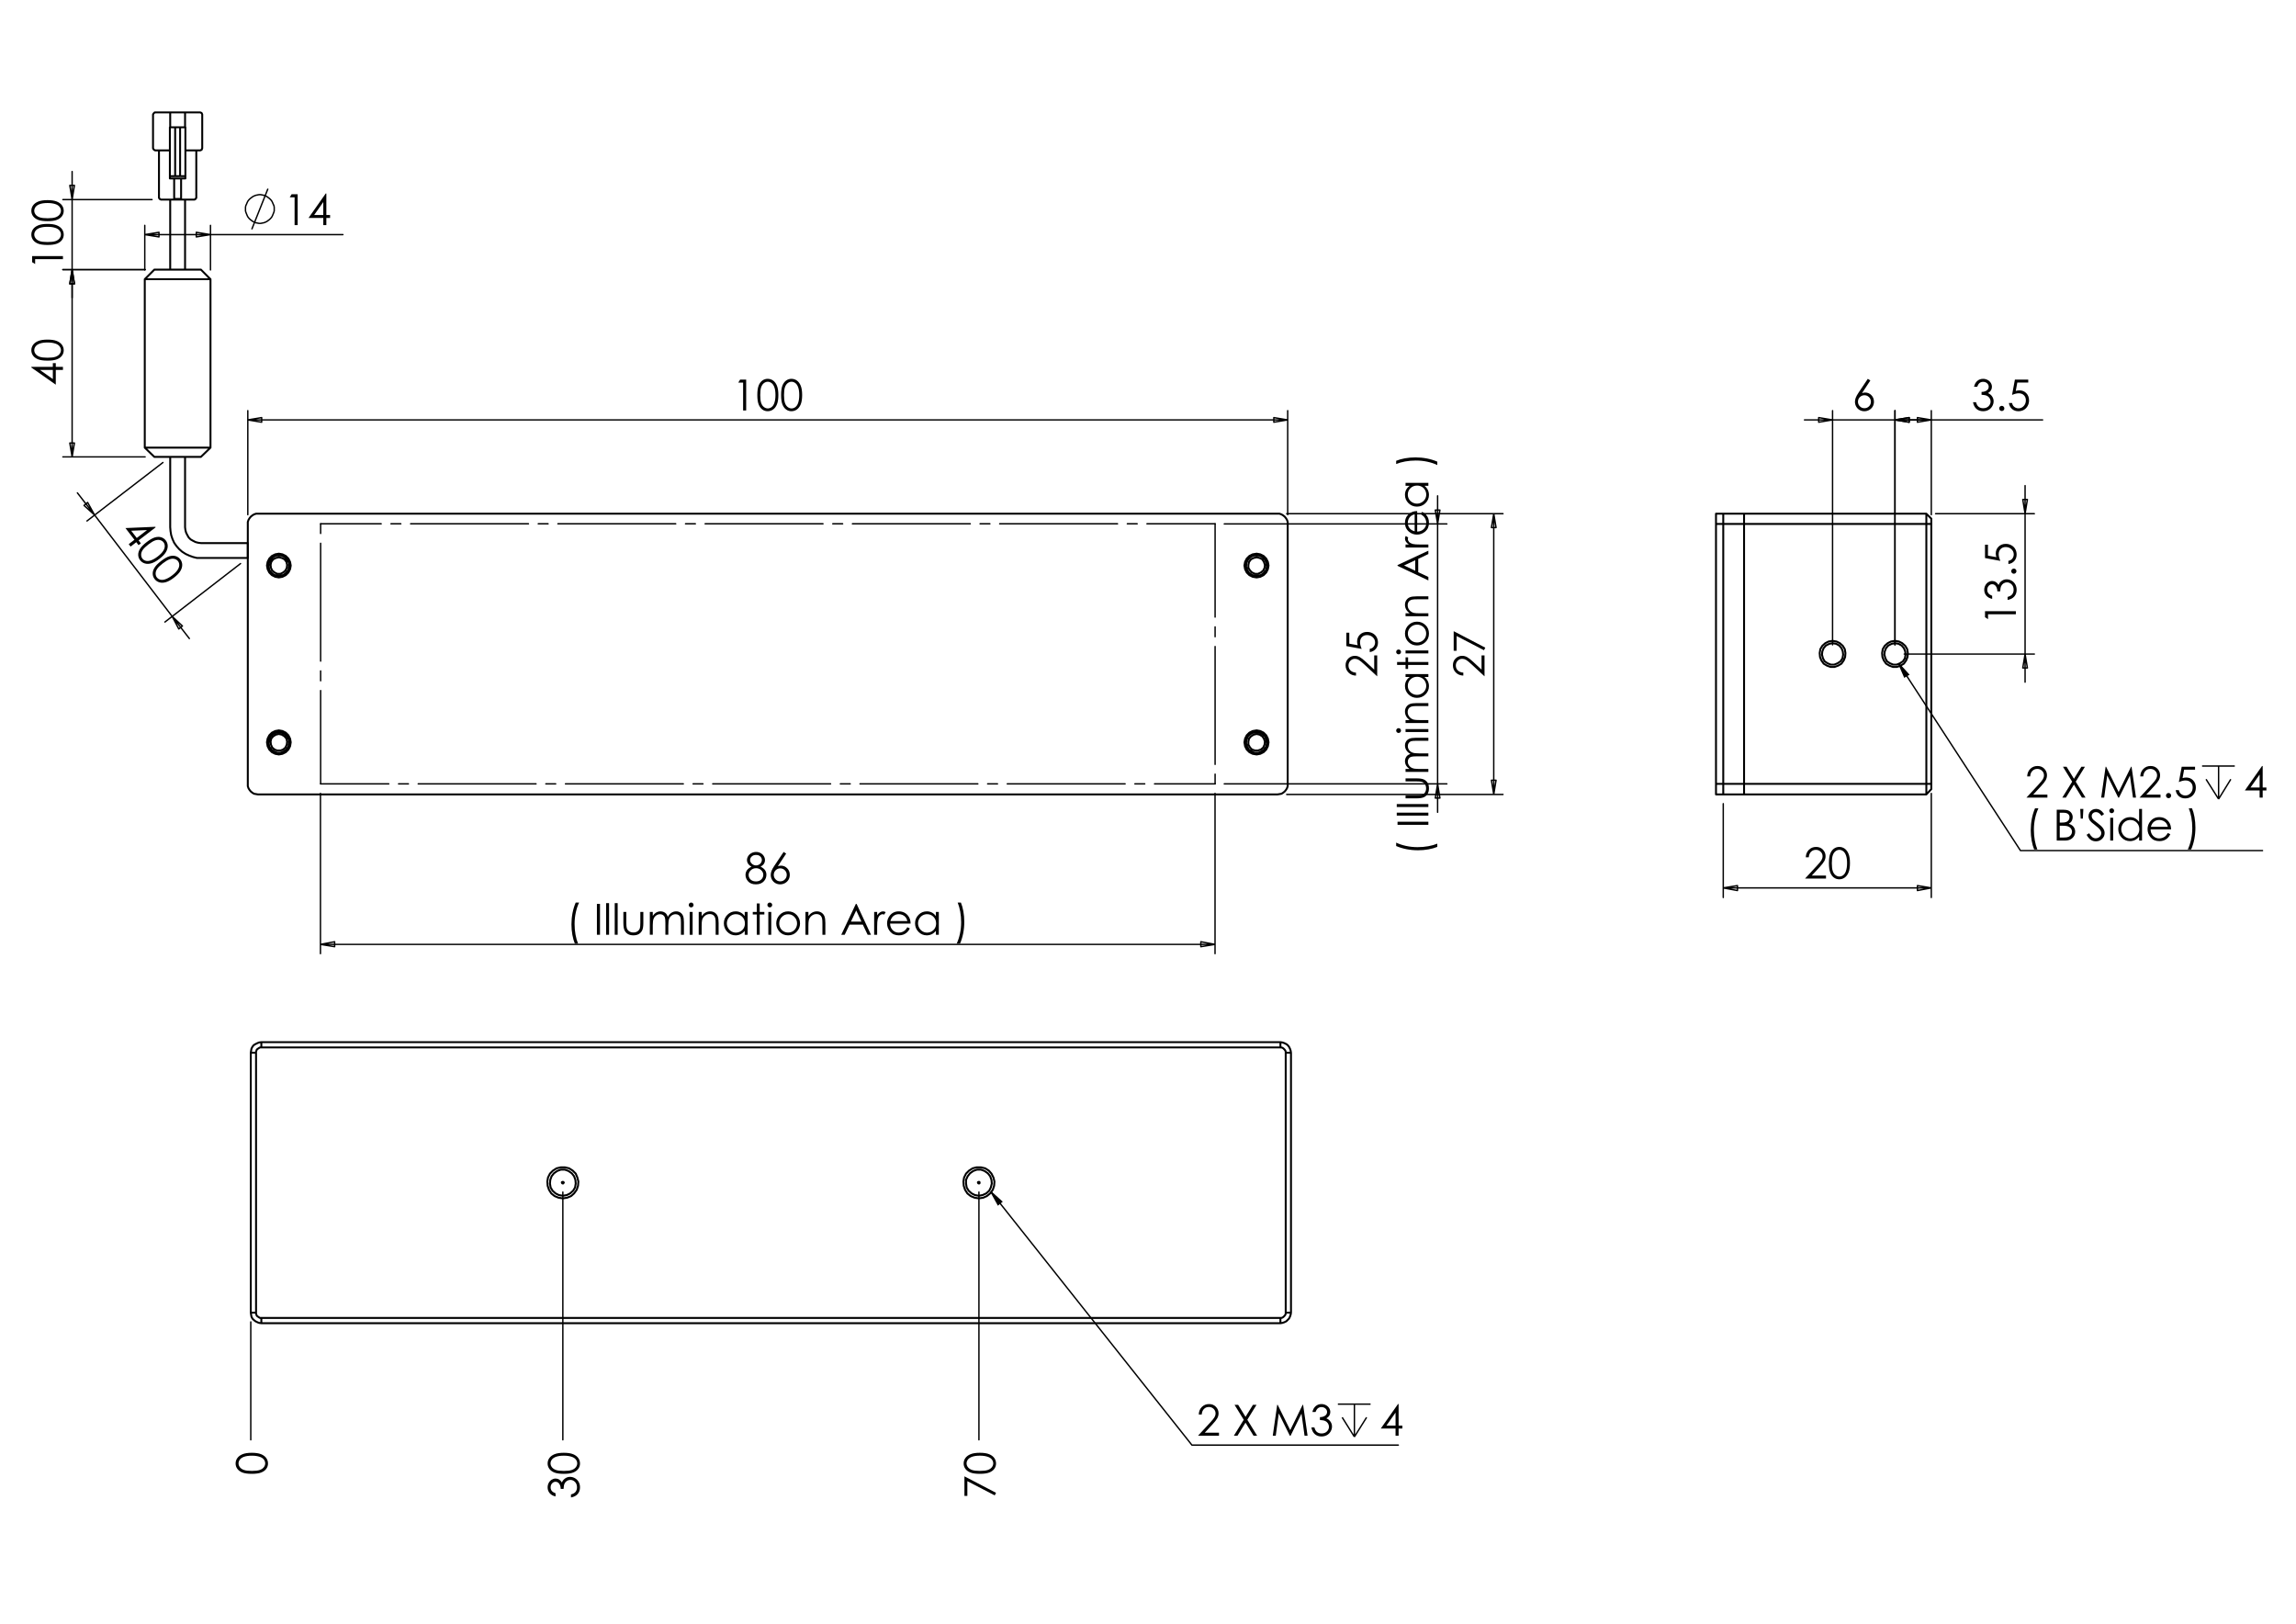 <?xml version="1.0" encoding="utf-8"?>
<!-- Generator: Adobe Illustrator 16.0.0, SVG Export Plug-In . SVG Version: 6.00 Build 0)  -->
<!DOCTYPE svg PUBLIC "-//W3C//DTD SVG 1.1//EN" "http://www.w3.org/Graphics/SVG/1.1/DTD/svg11.dtd">
<svg version="1.1" id="Ebene_1" xmlns="http://www.w3.org/2000/svg" xmlns:xlink="http://www.w3.org/1999/xlink" x="0px" y="0px"
	 width="841.89px" height="595.276px" viewBox="0 0 841.89 595.276" enable-background="new 0 0 841.89 595.276"
	 xml:space="preserve">
<g>
	<path d="M56.941,193.134l0.14,0.181l-6.253,4.806l0.833,1.084l-0.854,0.656l-0.833-1.084l-2.084,1.603l-0.683-0.889l2.084-1.603
		l-3.296-4.29L56.941,193.134z M50.145,197.231l3.766-2.894l-5.807,0.238L50.145,197.231z"/>
	<path d="M53.765,198.751c1.182-0.909,2.194-1.484,3.035-1.728c0.841-0.242,1.606-0.261,2.295-0.053
		c0.689,0.208,1.254,0.597,1.694,1.169c0.446,0.581,0.683,1.235,0.71,1.965c0.027,0.729-0.19,1.487-0.65,2.276
		c-0.459,0.79-1.254,1.619-2.383,2.487c-1.125,0.865-2.125,1.418-2.999,1.659c-0.874,0.242-1.664,0.256-2.368,0.042
		c-0.705-0.215-1.28-0.612-1.726-1.193c-0.44-0.573-0.672-1.215-0.695-1.926c-0.024-0.712,0.191-1.447,0.645-2.207
		C51.778,200.484,52.591,199.653,53.765,198.751z M54.401,199.609c-1.013,0.778-1.708,1.457-2.088,2.036
		c-0.379,0.578-0.568,1.148-0.564,1.708c0.002,0.56,0.156,1.037,0.458,1.43c0.306,0.399,0.722,0.669,1.25,0.813
		c0.528,0.144,1.122,0.104,1.784-0.121c0.81-0.268,1.664-0.747,2.563-1.437c0.903-0.694,1.565-1.362,1.988-2.002
		c0.421-0.642,0.631-1.241,0.627-1.796c-0.003-0.556-0.155-1.029-0.455-1.42c-0.306-0.397-0.726-0.669-1.26-0.813
		c-0.535-0.145-1.132-0.11-1.791,0.106C56.255,198.33,55.417,198.828,54.401,199.609z"/>
	<path d="M59.081,205.667c1.182-0.909,2.193-1.484,3.035-1.728c0.841-0.242,1.606-0.26,2.295-0.053
		c0.689,0.208,1.253,0.597,1.693,1.169c0.447,0.581,0.684,1.235,0.71,1.964c0.026,0.729-0.19,1.488-0.65,2.277
		c-0.459,0.79-1.254,1.618-2.383,2.486c-1.125,0.865-2.125,1.419-2.999,1.66c-0.874,0.242-1.663,0.255-2.368,0.042
		c-0.704-0.215-1.279-0.612-1.726-1.193c-0.44-0.573-0.672-1.215-0.695-1.926c-0.024-0.712,0.192-1.448,0.646-2.207
		C57.092,207.399,57.906,206.569,59.081,205.667z M59.715,206.525c-1.012,0.778-1.708,1.457-2.087,2.035
		c-0.38,0.579-0.568,1.149-0.564,1.708c0.002,0.559,0.156,1.037,0.458,1.43c0.306,0.398,0.722,0.669,1.25,0.814
		c0.527,0.144,1.122,0.103,1.784-0.121c0.81-0.268,1.665-0.747,2.563-1.437c0.902-0.694,1.565-1.362,1.988-2.002
		c0.422-0.642,0.631-1.241,0.627-1.797c-0.003-0.556-0.155-1.029-0.455-1.419c-0.306-0.397-0.726-0.67-1.26-0.813
		c-0.535-0.145-1.132-0.11-1.791,0.106C61.57,205.245,60.732,205.743,59.715,206.525z"/>
</g>
<g>
	<path d="M11.492,134.733v-0.229h7.886v-1.368h1.076v1.368h2.629v1.122h-2.629v5.408L11.492,134.733z M19.378,135.625h-4.749
		l4.749,3.348V135.625z"/>
	<path d="M17.434,132.215c-1.491,0-2.645-0.16-3.459-0.48c-0.815-0.32-1.432-0.772-1.853-1.356c-0.419-0.583-0.63-1.237-0.63-1.959
		c0-0.732,0.211-1.396,0.634-1.99c0.423-0.594,1.057-1.064,1.902-1.41c0.846-0.345,1.981-0.519,3.405-0.519
		c1.419,0,2.549,0.17,3.39,0.511c0.84,0.34,1.474,0.811,1.902,1.41c0.428,0.599,0.642,1.265,0.642,1.997
		c0,0.722-0.208,1.373-0.623,1.952c-0.415,0.579-1.034,1.03-1.856,1.355C20.066,132.052,18.914,132.215,17.434,132.215z
		 M17.453,131.147c1.277,0,2.242-0.114,2.896-0.342c0.654-0.228,1.15-0.565,1.489-1.01c0.338-0.446,0.507-0.917,0.507-1.414
		c0-0.502-0.165-0.971-0.496-1.406c-0.331-0.436-0.827-0.766-1.488-0.991c-0.805-0.282-1.774-0.423-2.908-0.423
		c-1.139,0-2.07,0.126-2.796,0.376c-0.726,0.251-1.256,0.598-1.592,1.041c-0.336,0.443-0.504,0.911-0.504,1.402
		c0,0.502,0.168,0.973,0.504,1.414c0.336,0.44,0.831,0.776,1.484,1.006C15.203,131.032,16.171,131.147,17.453,131.147z"/>
</g>
<g>
	<path d="M11.776,96.114v-2.221h11.307v1.122h-10.2v1.775L11.776,96.114z"/>
	<path d="M17.434,89.805c-1.491,0-2.645-0.16-3.459-0.48c-0.815-0.32-1.432-0.772-1.853-1.356c-0.419-0.584-0.63-1.237-0.63-1.959
		c0-0.732,0.211-1.396,0.634-1.99s1.057-1.064,1.902-1.41c0.846-0.346,1.981-0.519,3.405-0.519c1.419,0,2.549,0.17,3.39,0.51
		c0.84,0.341,1.474,0.811,1.902,1.41c0.428,0.6,0.642,1.266,0.642,1.998c0,0.723-0.208,1.374-0.623,1.952s-1.034,1.031-1.856,1.356
		C20.066,89.643,18.914,89.805,17.434,89.805z M17.453,88.737c1.277,0,2.242-0.114,2.896-0.342s1.15-0.565,1.489-1.011
		c0.338-0.446,0.507-0.917,0.507-1.414c0-0.501-0.165-0.971-0.496-1.406c-0.331-0.435-0.827-0.766-1.488-0.991
		c-0.805-0.281-1.774-0.422-2.908-0.422c-1.139,0-2.07,0.125-2.796,0.376c-0.726,0.251-1.256,0.598-1.592,1.042
		c-0.336,0.443-0.504,0.91-0.504,1.402c0,0.502,0.168,0.973,0.504,1.414c0.336,0.441,0.831,0.776,1.484,1.007
		C15.203,88.622,16.171,88.737,17.453,88.737z"/>
	<path d="M17.434,81.084c-1.491,0-2.645-0.16-3.459-0.48c-0.815-0.32-1.432-0.772-1.853-1.356c-0.419-0.584-0.63-1.237-0.63-1.959
		c0-0.732,0.211-1.396,0.634-1.99s1.057-1.064,1.902-1.41c0.846-0.346,1.981-0.519,3.405-0.519c1.419,0,2.549,0.17,3.39,0.51
		c0.84,0.341,1.474,0.811,1.902,1.41c0.428,0.6,0.642,1.266,0.642,1.998c0,0.723-0.208,1.374-0.623,1.952
		c-0.415,0.579-1.034,1.031-1.856,1.356C20.066,80.922,18.914,81.084,17.434,81.084z M17.453,80.017
		c1.277,0,2.242-0.114,2.896-0.342s1.15-0.565,1.489-1.011c0.338-0.446,0.507-0.917,0.507-1.414c0-0.501-0.165-0.971-0.496-1.406
		c-0.331-0.435-0.827-0.766-1.488-0.991c-0.805-0.282-1.774-0.423-2.908-0.423c-1.139,0-2.07,0.125-2.796,0.376
		c-0.726,0.251-1.256,0.598-1.592,1.042c-0.336,0.443-0.504,0.91-0.504,1.402c0,0.502,0.168,0.973,0.504,1.414
		c0.336,0.441,0.831,0.776,1.484,1.007C15.203,79.902,16.171,80.017,17.453,80.017z"/>
</g>
<path fill="none" stroke="#000000" stroke-width="0.51" stroke-miterlimit="10" d="M92.317,84.075l5.934-14.894 M100.55,76.567
	v-0.605l-0.12-0.605l-0.243-0.485l-0.243-0.605l-0.241-0.484l-0.364-0.484l-0.484-0.484l-0.484-0.364l-0.484-0.362l-0.484-0.243
	l-0.605-0.242l-0.605-0.121l-0.605-0.122h-0.605l-0.605,0.122l-0.605,0.121l-0.605,0.242l-0.485,0.243l-0.484,0.362l-0.484,0.364
	l-0.484,0.484l-0.364,0.484l-0.242,0.484l-0.243,0.605l-0.241,0.485l-0.122,0.605v0.605v0.726l0.122,0.485l0.241,0.605l0.243,0.605
	l0.242,0.485l0.364,0.484l0.484,0.484l0.484,0.363l0.484,0.364l0.485,0.242l0.605,0.242l0.605,0.121l0.605,0.121h0.605l0.605-0.121
	l0.605-0.121l0.605-0.242l0.484-0.242l0.484-0.364l0.484-0.363l0.484-0.484l0.364-0.484l0.241-0.485l0.243-0.605l0.243-0.605
	l0.12-0.485V76.567"/>
<g>
	<path d="M106.923,71.22h2.221v11.307h-1.122v-10.2h-1.775L106.923,71.22z"/>
	<path d="M119.436,70.936h0.229v7.886h1.368v1.076h-1.368v2.629h-1.122v-2.629h-5.411L119.436,70.936z M118.542,78.822v-4.749
		l-3.349,4.749H118.542z"/>
</g>
<g>
	<path d="M92.334,540.326c-1.491,0-2.644-0.159-3.458-0.479c-0.815-0.32-1.432-0.771-1.853-1.355
		c-0.419-0.583-0.63-1.236-0.63-1.958c0-0.731,0.211-1.396,0.634-1.988c0.422-0.595,1.057-1.064,1.902-1.41
		c0.845-0.345,1.98-0.518,3.405-0.518c1.42,0,2.55,0.171,3.39,0.51c0.84,0.341,1.475,0.811,1.903,1.409
		c0.427,0.6,0.642,1.266,0.642,1.997c0,0.722-0.208,1.372-0.623,1.951c-0.416,0.578-1.034,1.029-1.856,1.354
		S93.815,540.326,92.334,540.326z M92.354,539.258c1.277,0,2.242-0.113,2.896-0.342c0.654-0.228,1.15-0.564,1.489-1.009
		c0.338-0.445,0.507-0.917,0.507-1.413c0-0.502-0.165-0.971-0.496-1.405c-0.331-0.436-0.827-0.766-1.488-0.991
		c-0.805-0.281-1.774-0.422-2.908-0.422c-1.139,0-2.07,0.126-2.796,0.376c-0.726,0.251-1.256,0.598-1.592,1.04
		c-0.336,0.443-0.504,0.911-0.504,1.402c0,0.501,0.168,0.973,0.504,1.413c0.336,0.439,0.831,0.774,1.484,1.006
		C90.104,539.144,91.072,539.258,92.354,539.258z"/>
</g>
<g>
	<path d="M203.705,547.466v1.152c-0.932-0.21-1.649-0.611-2.152-1.206c-0.502-0.594-0.753-1.296-0.753-2.105
		c0-0.589,0.134-1.138,0.403-1.647c0.269-0.51,0.632-0.903,1.087-1.183c0.456-0.279,0.933-0.419,1.43-0.419
		c0.974,0,1.745,0.483,2.313,1.452c0.221-0.544,0.543-0.988,0.969-1.337c0.6-0.492,1.271-0.738,2.014-0.738
		c0.641,0,1.252,0.17,1.833,0.507c0.582,0.339,1.032,0.8,1.349,1.384c0.318,0.584,0.476,1.236,0.476,1.958
		c0,0.974-0.28,1.785-0.842,2.436c-0.561,0.651-1.384,1.076-2.47,1.276v-1.106c0.732-0.195,1.263-0.475,1.591-0.837
		c0.415-0.467,0.623-1.062,0.623-1.783c0-0.818-0.246-1.477-0.738-1.975c-0.492-0.496-1.068-0.745-1.729-0.745
		c-0.44,0-0.853,0.125-1.237,0.373c-0.384,0.248-0.673,0.581-0.868,0.999c-0.195,0.417-0.315,1.063-0.361,1.938h-1.038
		c0-0.517-0.091-0.988-0.273-1.413s-0.414-0.733-0.696-0.925c-0.282-0.193-0.589-0.289-0.922-0.289
		c-0.492,0-0.917,0.196-1.276,0.588c-0.358,0.392-0.538,0.887-0.538,1.486c0,0.487,0.138,0.906,0.411,1.26
		C202.584,546.92,203.05,547.22,203.705,547.466z"/>
	<path d="M206.741,540.329c-1.491,0-2.644-0.159-3.459-0.479c-0.814-0.32-1.432-0.772-1.852-1.356
		c-0.42-0.583-0.63-1.236-0.63-1.958c0-0.732,0.211-1.396,0.634-1.99c0.423-0.595,1.057-1.064,1.902-1.41
		c0.845-0.345,1.98-0.518,3.405-0.518c1.419,0,2.549,0.169,3.39,0.51s1.475,0.811,1.902,1.41s0.642,1.266,0.642,1.998
		c0,0.722-0.208,1.372-0.622,1.951c-0.416,0.578-1.034,1.03-1.856,1.355S208.222,540.329,206.741,540.329z M206.76,539.261
		c1.278,0,2.242-0.114,2.896-0.342c0.654-0.229,1.15-0.564,1.489-1.01c0.338-0.446,0.507-0.917,0.507-1.414
		c0-0.502-0.165-0.971-0.497-1.406c-0.331-0.435-0.826-0.766-1.488-0.99c-0.805-0.282-1.774-0.423-2.908-0.423
		c-1.138,0-2.07,0.126-2.796,0.377c-0.726,0.25-1.256,0.598-1.592,1.041c-0.336,0.442-0.504,0.91-0.504,1.401
		c0,0.502,0.168,0.973,0.504,1.414c0.336,0.439,0.831,0.775,1.484,1.006S205.479,539.261,206.76,539.261z"/>
</g>
<g>
	<path d="M353.633,548.416v-7.168l11.591,6.046l-0.48,0.937l-10.035-5.218v5.403H353.633z"/>
	<path d="M359.29,540.326c-1.491,0-2.644-0.159-3.458-0.48c-0.815-0.319-1.432-0.771-1.853-1.355
		c-0.419-0.583-0.63-1.236-0.63-1.958c0-0.733,0.211-1.396,0.634-1.99c0.423-0.595,1.057-1.064,1.902-1.41s1.98-0.518,3.405-0.518
		c1.42,0,2.55,0.169,3.39,0.51c0.84,0.341,1.475,0.811,1.903,1.41c0.427,0.6,0.642,1.265,0.642,1.998
		c0,0.722-0.208,1.371-0.623,1.95c-0.416,0.579-1.034,1.031-1.856,1.356C361.923,540.163,360.771,540.326,359.29,540.326z
		 M359.31,539.257c1.277,0,2.242-0.113,2.896-0.342c0.654-0.228,1.15-0.564,1.489-1.009c0.338-0.446,0.507-0.917,0.507-1.415
		c0-0.501-0.165-0.97-0.496-1.405c-0.331-0.435-0.827-0.766-1.488-0.99c-0.805-0.282-1.774-0.423-2.908-0.423
		c-1.139,0-2.07,0.126-2.796,0.377c-0.726,0.25-1.256,0.598-1.592,1.04c-0.336,0.443-0.504,0.911-0.504,1.401
		c0,0.503,0.168,0.974,0.504,1.415c0.336,0.439,0.831,0.774,1.484,1.006C357.06,539.143,358.028,539.257,359.31,539.257z"/>
</g>
<g>
	<path d="M440.644,518.573h-1.083c0.031-1.115,0.403-2.03,1.117-2.746c0.715-0.716,1.598-1.074,2.647-1.074
		c1.039,0,1.881,0.336,2.524,1.008c0.643,0.671,0.965,1.463,0.965,2.376c0,0.641-0.153,1.241-0.461,1.803
		c-0.307,0.562-0.901,1.321-1.785,2.28l-2.814,3.032h5.214v1.092h-7.677l4.318-4.669c0.877-0.938,1.446-1.634,1.71-2.088
		s0.396-0.932,0.396-1.435c0-0.636-0.237-1.183-0.71-1.642c-0.474-0.459-1.055-0.689-1.741-0.689c-0.722,0-1.322,0.241-1.802,0.723
		C440.983,517.025,440.71,517.702,440.644,518.573z"/>
	<path d="M452.68,515.037h1.321l2.706,4.399l2.722-4.399h1.304l-3.371,5.464l3.594,5.843h-1.32l-2.936-4.771l-2.944,4.771h-1.321
		l3.611-5.836L452.68,515.037z"/>
	<path d="M466.698,526.343l1.619-11.307h0.183l4.596,9.278l4.55-9.278h0.182l1.626,11.307h-1.107l-1.117-8.086l-3.996,8.086h-0.288
		l-4.045-8.147l-1.109,8.147H466.698z"/>
	<path d="M482.38,517.658h-1.151c0.209-0.933,0.612-1.649,1.206-2.152c0.595-0.501,1.296-0.753,2.105-0.753
		c0.589,0,1.139,0.135,1.647,0.404c0.51,0.268,0.904,0.631,1.183,1.087c0.28,0.456,0.42,0.933,0.42,1.43
		c0,0.974-0.484,1.745-1.452,2.313c0.543,0.221,0.988,0.543,1.336,0.968c0.492,0.6,0.738,1.271,0.738,2.014
		c0,0.642-0.169,1.253-0.507,1.834c-0.339,0.582-0.799,1.031-1.384,1.35c-0.583,0.317-1.236,0.476-1.959,0.476
		c-0.974,0-1.785-0.28-2.436-0.841c-0.65-0.562-1.075-1.386-1.276-2.472h1.106c0.195,0.732,0.475,1.263,0.839,1.591
		c0.466,0.415,1.061,0.623,1.782,0.623c0.819,0,1.478-0.246,1.975-0.738s0.745-1.068,0.745-1.729c0-0.44-0.124-0.853-0.372-1.237
		s-0.582-0.674-0.999-0.869c-0.418-0.193-1.064-0.313-1.94-0.36v-1.038c0.518,0,0.988-0.09,1.414-0.272
		c0.425-0.182,0.733-0.414,0.926-0.696c0.192-0.281,0.288-0.589,0.288-0.922c0-0.492-0.195-0.917-0.588-1.276
		c-0.392-0.358-0.888-0.537-1.486-0.537c-0.486,0-0.907,0.137-1.261,0.411C482.927,516.538,482.626,517.001,482.38,517.658z"/>
</g>
<path fill="none" stroke="#000000" stroke-width="0.51" stroke-miterlimit="10" d="M501.104,519.622l-4.478,7.146 M492.145,519.622
	l4.481,7.146 M496.626,514.778v11.989 M490.571,514.778h11.986"/>
<g>
	<path d="M512.608,514.752h0.229v7.886h1.368v1.077h-1.368v2.628h-1.122v-2.628h-5.413L512.608,514.752z M511.715,522.638v-4.748
		l-3.351,4.748H511.715z"/>
</g>
<g>
	<path d="M271.384,139.168h2.221v11.306h-1.122v-10.199h-1.775L271.384,139.168z"/>
	<path d="M277.693,144.825c0-1.491,0.16-2.645,0.48-3.459c0.32-0.814,0.772-1.432,1.356-1.853c0.584-0.419,1.237-0.63,1.959-0.63
		c0.732,0,1.396,0.211,1.99,0.634s1.064,1.057,1.41,1.902c0.345,0.846,0.519,1.981,0.519,3.405c0,1.419-0.17,2.549-0.511,3.39
		c-0.341,0.84-0.811,1.474-1.41,1.902c-0.6,0.428-1.266,0.642-1.998,0.642c-0.723,0-1.374-0.208-1.952-0.623
		s-1.031-1.034-1.356-1.856C277.855,147.458,277.693,146.306,277.693,144.825z M278.761,144.844c0,1.277,0.114,2.242,0.342,2.896
		c0.228,0.654,0.565,1.15,1.011,1.489s0.917,0.507,1.414,0.507c0.502,0,0.971-0.165,1.406-0.496
		c0.435-0.331,0.766-0.826,0.991-1.488c0.282-0.805,0.422-1.774,0.422-2.908c0-1.138-0.125-2.07-0.376-2.796
		c-0.251-0.726-0.599-1.256-1.042-1.592c-0.443-0.336-0.911-0.504-1.402-0.504c-0.502,0-0.973,0.168-1.414,0.504
		c-0.441,0.336-0.776,0.831-1.007,1.485C278.876,142.595,278.761,143.563,278.761,144.844z"/>
	<path d="M286.414,144.825c0-1.491,0.16-2.645,0.48-3.459c0.32-0.814,0.772-1.432,1.356-1.853c0.584-0.419,1.237-0.63,1.959-0.63
		c0.732,0,1.396,0.211,1.99,0.634s1.064,1.057,1.41,1.902c0.346,0.846,0.519,1.981,0.519,3.405c0,1.419-0.17,2.549-0.511,3.39
		c-0.341,0.84-0.811,1.474-1.41,1.902c-0.6,0.428-1.266,0.642-1.998,0.642c-0.723,0-1.374-0.208-1.952-0.623
		s-1.031-1.034-1.356-1.856C286.576,147.458,286.414,146.306,286.414,144.825z M287.481,144.844c0,1.277,0.114,2.242,0.342,2.896
		c0.228,0.654,0.565,1.15,1.011,1.489s0.917,0.507,1.414,0.507c0.501,0,0.971-0.165,1.406-0.496
		c0.435-0.331,0.766-0.826,0.991-1.488c0.281-0.805,0.422-1.774,0.422-2.908c0-1.138-0.125-2.07-0.376-2.796
		s-0.598-1.256-1.042-1.592c-0.443-0.336-0.91-0.504-1.402-0.504c-0.502,0-0.973,0.168-1.414,0.504
		c-0.441,0.336-0.776,0.831-1.007,1.485C287.597,142.595,287.481,143.563,287.481,144.844z"/>
</g>
<g>
	<path d="M536.567,246.6v1.083c-1.114-0.031-2.029-0.403-2.746-1.118c-0.716-0.714-1.073-1.597-1.073-2.646
		c0-1.04,0.335-1.881,1.007-2.523c0.671-0.643,1.464-0.964,2.376-0.964c0.642,0,1.242,0.153,1.803,0.46
		c0.562,0.306,1.322,0.901,2.28,1.785l3.033,2.815v-5.213h1.092v7.674l-4.669-4.317c-0.938-0.876-1.635-1.445-2.088-1.709
		c-0.454-0.264-0.933-0.396-1.435-0.396c-0.636,0-1.184,0.237-1.643,0.71c-0.459,0.474-0.688,1.054-0.688,1.74
		c0,0.722,0.24,1.323,0.723,1.801C535.021,246.26,535.696,246.533,536.567,246.6z"/>
	<path d="M533.032,238.572v-7.167l11.591,6.046l-0.479,0.936l-10.036-5.217v5.403H533.032z"/>
</g>
<g>
	<path d="M497.215,246.611v1.084c-1.115-0.031-2.03-0.403-2.747-1.119c-0.715-0.715-1.073-1.598-1.073-2.649
		c0-1.041,0.336-1.882,1.008-2.525c0.671-0.644,1.463-0.965,2.376-0.965c0.641,0,1.241,0.153,1.803,0.46s1.321,0.902,2.28,1.787
		l3.032,2.817v-5.217h1.092v7.681l-4.669-4.321c-0.938-0.876-1.635-1.447-2.088-1.711c-0.454-0.264-0.932-0.396-1.435-0.396
		c-0.636,0-1.183,0.237-1.642,0.71c-0.459,0.475-0.689,1.055-0.689,1.742c0,0.723,0.24,1.324,0.723,1.803
		C495.667,246.271,496.344,246.544,497.215,246.611z"/>
	<path d="M493.679,231.964h1.076v4.019l3.084,0.566c-0.145-0.491-0.217-0.935-0.217-1.329c0-1.029,0.345-1.878,1.033-2.546
		c0.69-0.668,1.572-1.002,2.648-1.002c0.743,0,1.425,0.172,2.045,0.515s1.095,0.809,1.426,1.396c0.33,0.587,0.495,1.265,0.495,2.034
		c0,0.917-0.28,1.691-0.841,2.322c-0.562,0.63-1.288,1.007-2.179,1.13v-1.161c0.436-0.087,0.789-0.234,1.061-0.442
		s0.489-0.484,0.657-0.831c0.166-0.346,0.249-0.708,0.249-1.088c0-0.743-0.281-1.381-0.845-1.914c-0.563-0.533-1.267-0.8-2.11-0.8
		c-0.763,0-1.382,0.241-1.857,0.722c-0.477,0.482-0.714,1.126-0.714,1.93c0,0.667,0.202,1.474,0.607,2.422l-5.619-1.046V231.964z"/>
</g>
<g>
	<path d="M511.943,310.163v-1.245c1.03,0.501,2.231,0.904,3.605,1.206c1.372,0.303,2.789,0.454,4.25,0.454
		c1.352,0,2.656-0.114,3.912-0.343s2.359-0.541,3.313-0.941v1.184c-0.912,0.38-1.985,0.682-3.22,0.907
		c-1.235,0.227-2.521,0.338-3.859,0.338c-1.439,0-2.843-0.133-4.208-0.399C514.37,311.057,513.106,310.669,511.943,310.163z"/>
	<path d="M512.443,302.392v-1.13h11.306v1.13H512.443z"/>
	<path d="M512.158,299.01v-1.076h11.591v1.076H512.158z"/>
	<path d="M512.158,295.86v-1.076h11.591v1.076H512.158z"/>
	<path d="M515.387,292.686v-1.076h3.904c0.953,0,1.609-0.051,1.969-0.154c0.512-0.154,0.917-0.447,1.214-0.881
		s0.446-0.951,0.446-1.551c0-0.6-0.145-1.109-0.435-1.528c-0.29-0.418-0.67-0.707-1.142-0.866c-0.322-0.108-1.008-0.162-2.053-0.162
		h-3.904v-1.099h4.104c1.154,0,2.022,0.135,2.606,0.404c0.585,0.269,1.041,0.673,1.372,1.214c0.33,0.541,0.496,1.218,0.496,2.033
		c0,0.815-0.166,1.495-0.496,2.041c-0.331,0.546-0.792,0.953-1.384,1.222c-0.591,0.269-1.481,0.403-2.671,0.403H515.387z"/>
	<path d="M515.387,282.987v-1.076h1.445c-0.533-0.374-0.923-0.759-1.169-1.154c-0.328-0.543-0.491-1.115-0.491-1.715
		c0-0.405,0.079-0.79,0.238-1.154c0.158-0.364,0.37-0.662,0.634-0.893c0.264-0.23,0.642-0.431,1.134-0.6
		c-0.656-0.358-1.154-0.805-1.495-1.342s-0.511-1.114-0.511-1.732c0-0.578,0.146-1.088,0.438-1.53
		c0.292-0.442,0.698-0.771,1.222-0.985c0.522-0.214,1.307-0.322,2.352-0.322h4.565v1.099h-4.565c-0.896,0-1.513,0.064-1.849,0.192
		c-0.335,0.127-0.605,0.346-0.812,0.655c-0.204,0.309-0.307,0.678-0.307,1.106c0,0.521,0.153,0.997,0.461,1.429
		c0.309,0.431,0.719,0.747,1.23,0.946c0.512,0.199,1.367,0.298,2.566,0.298h3.274v1.076h-4.28c-1.01,0-1.695,0.063-2.057,0.188
		s-0.65,0.345-0.868,0.657s-0.327,0.684-0.327,1.114c0,0.497,0.15,0.962,0.449,1.395c0.3,0.433,0.703,0.753,1.211,0.96
		c0.508,0.208,1.283,0.312,2.329,0.312h3.543v1.076H515.387z"/>
	<path d="M511.943,267.842c0-0.245,0.088-0.454,0.261-0.627c0.175-0.173,0.385-0.26,0.631-0.26c0.24,0,0.448,0.087,0.623,0.26
		c0.174,0.174,0.261,0.382,0.261,0.627c0,0.24-0.087,0.447-0.261,0.62c-0.175,0.174-0.383,0.26-0.623,0.26
		c-0.246,0-0.456-0.086-0.631-0.26C512.031,268.289,511.943,268.083,511.943,267.842z M515.387,268.376v-1.075h8.362v1.075H515.387z
		"/>
	<path d="M515.387,265.064v-1.076h1.499c-0.574-0.431-1.003-0.907-1.287-1.43c-0.284-0.523-0.427-1.092-0.427-1.706
		c0-0.625,0.158-1.18,0.477-1.664c0.317-0.484,0.745-0.842,1.283-1.072s1.376-0.346,2.514-0.346h4.304v1.076h-3.989
		c-0.963,0-1.605,0.041-1.93,0.12c-0.553,0.125-0.969,0.364-1.248,0.718s-0.419,0.815-0.419,1.383c0,0.651,0.215,1.234,0.646,1.749
		c0.43,0.515,0.962,0.854,1.599,1.019c0.415,0.103,1.173,0.154,2.274,0.154h3.066v1.076H515.387z"/>
	<path d="M515.387,247.134h8.362v1.061h-1.438c0.549,0.451,0.962,0.957,1.237,1.518c0.277,0.561,0.416,1.175,0.416,1.841
		c0,1.183-0.43,2.194-1.288,3.032c-0.858,0.837-1.901,1.257-3.132,1.257c-1.204,0-2.234-0.423-3.089-1.269
		c-0.856-0.846-1.284-1.862-1.284-3.051c0-0.687,0.146-1.308,0.438-1.864c0.292-0.556,0.729-1.044,1.313-1.464h-1.537V247.134z
		 M516.21,251.435c0,0.598,0.146,1.151,0.44,1.658c0.295,0.507,0.708,0.91,1.24,1.209s1.096,0.449,1.688,0.449
		c0.589,0,1.152-0.15,1.69-0.453c0.536-0.302,0.955-0.708,1.254-1.217c0.301-0.509,0.449-1.055,0.449-1.639
		c0-0.588-0.147-1.146-0.445-1.674c-0.297-0.527-0.698-0.932-1.205-1.216c-0.507-0.284-1.078-0.426-1.712-0.426
		c-0.968,0-1.775,0.318-2.427,0.956C516.534,249.719,516.21,250.503,516.21,251.435z"/>
	<path d="M512.281,243.775V242.7h3.105v-1.707h0.931v1.707h7.432v1.076h-7.432v1.468h-0.931v-1.468H512.281z"/>
	<path d="M511.943,239.007c0-0.245,0.088-0.454,0.261-0.627c0.175-0.173,0.385-0.26,0.631-0.26c0.24,0,0.448,0.087,0.623,0.26
		c0.174,0.174,0.261,0.382,0.261,0.627c0,0.24-0.087,0.447-0.261,0.62c-0.175,0.174-0.383,0.26-0.623,0.26
		c-0.246,0-0.456-0.086-0.631-0.26C512.031,239.454,511.943,239.247,511.943,239.007z M515.387,239.541v-1.076h8.362v1.076H515.387z
		"/>
	<path d="M515.172,232.271c0-1.289,0.466-2.355,1.398-3.203c0.852-0.77,1.857-1.155,3.021-1.155c1.168,0,2.189,0.407,3.063,1.22
		c0.874,0.813,1.312,1.859,1.312,3.137c0,1.283-0.438,2.332-1.312,3.146c-0.873,0.813-1.895,1.22-3.063,1.22
		c-1.157,0-2.162-0.384-3.013-1.155C515.64,234.634,515.172,233.564,515.172,232.271z M516.225,232.274
		c0,0.895,0.33,1.663,0.991,2.306c0.661,0.643,1.46,0.964,2.398,0.964c0.604,0,1.168-0.146,1.691-0.439
		c0.522-0.293,0.926-0.689,1.21-1.188c0.285-0.499,0.427-1.046,0.427-1.643c0-0.597-0.142-1.144-0.427-1.643
		c-0.284-0.499-0.688-0.895-1.21-1.188c-0.523-0.293-1.087-0.439-1.691-0.439c-0.938,0-1.737,0.323-2.398,0.968
		C516.555,230.618,516.225,231.385,516.225,232.274z"/>
	<path d="M515.387,225.922v-1.075h1.499c-0.574-0.431-1.003-0.908-1.287-1.43c-0.284-0.523-0.427-1.092-0.427-1.706
		c0-0.625,0.158-1.18,0.477-1.664c0.317-0.484,0.745-0.842,1.283-1.072s1.376-0.346,2.514-0.346h4.304v1.076h-3.989
		c-0.963,0-1.605,0.041-1.93,0.12c-0.553,0.125-0.969,0.364-1.248,0.718s-0.419,0.815-0.419,1.383c0,0.651,0.215,1.234,0.646,1.749
		c0.43,0.516,0.962,0.855,1.599,1.019c0.415,0.103,1.173,0.154,2.274,0.154h3.066v1.075H515.387z"/>
	<path d="M512.443,207.17l11.306-5.272v1.22l-3.72,1.778v4.871l3.72,1.761v1.261l-11.306-5.342V207.17z M514.846,207.313
		l4.092,1.937v-3.865L514.846,207.313z"/>
	<path d="M515.387,200.729v-1.099h1.223c-0.481-0.328-0.842-0.674-1.08-1.038c-0.238-0.363-0.357-0.743-0.357-1.137
		c0-0.297,0.094-0.615,0.284-0.953l0.907,0.561c-0.098,0.226-0.146,0.416-0.146,0.569c0,0.358,0.147,0.705,0.442,1.037
		c0.295,0.333,0.752,0.587,1.371,0.761c0.478,0.133,1.44,0.2,2.891,0.2h2.828v1.099H515.387z"/>
	<path d="M520.975,188.548l0.477-0.907c0.584,0.297,1.056,0.641,1.414,1.031c0.359,0.39,0.632,0.828,0.819,1.315
		c0.187,0.487,0.28,1.039,0.28,1.654c0,1.364-0.447,2.431-1.341,3.2c-0.895,0.77-1.905,1.154-3.033,1.154
		c-1.061,0-2.005-0.325-2.836-0.977c-1.056-0.826-1.583-1.931-1.583-3.315c0-1.426,0.54-2.564,1.621-3.416
		c0.764-0.605,1.717-0.913,2.859-0.923v7.524c0.972-0.02,1.768-0.331,2.389-0.931c0.621-0.6,0.932-1.341,0.932-2.224
		c0-0.426-0.073-0.84-0.221-1.243c-0.148-0.403-0.346-0.745-0.591-1.027C521.917,189.182,521.521,188.876,520.975,188.548z
		 M518.723,188.548c-0.574,0.144-1.033,0.352-1.376,0.627c-0.344,0.274-0.619,0.637-0.83,1.089c-0.21,0.452-0.315,0.926-0.315,1.423
		c0,0.821,0.264,1.526,0.792,2.116c0.385,0.432,0.961,0.757,1.729,0.978V188.548z"/>
	<path d="M515.387,177.028h8.362v1.061h-1.438c0.549,0.451,0.962,0.957,1.237,1.518c0.277,0.561,0.416,1.175,0.416,1.841
		c0,1.183-0.43,2.194-1.288,3.032c-0.858,0.837-1.901,1.257-3.132,1.257c-1.204,0-2.234-0.423-3.089-1.269
		c-0.856-0.846-1.284-1.862-1.284-3.051c0-0.687,0.146-1.308,0.438-1.864c0.292-0.556,0.729-1.044,1.313-1.464h-1.537V177.028z
		 M516.21,181.328c0,0.598,0.146,1.151,0.44,1.658c0.295,0.507,0.708,0.91,1.24,1.209s1.096,0.449,1.688,0.449
		c0.589,0,1.152-0.15,1.69-0.453c0.536-0.302,0.955-0.708,1.254-1.217c0.301-0.509,0.449-1.055,0.449-1.639
		c0-0.588-0.147-1.146-0.445-1.674c-0.297-0.527-0.698-0.932-1.205-1.216c-0.507-0.284-1.078-0.426-1.712-0.426
		c-0.968,0-1.775,0.318-2.427,0.956C516.534,179.612,516.21,180.396,516.21,181.328z"/>
	<path d="M527.023,169.25v1.245c-1.029-0.507-2.231-0.911-3.604-1.21c-1.374-0.3-2.79-0.449-4.251-0.449
		c-1.353,0-2.656,0.114-3.911,0.342c-1.256,0.228-2.36,0.542-3.313,0.941v-1.184c0.912-0.385,1.987-0.688,3.225-0.911
		c1.237-0.223,2.525-0.334,3.861-0.334c1.436,0,2.836,0.133,4.201,0.399C524.596,168.356,525.86,168.743,527.023,169.25z"/>
</g>
<g>
	<path d="M278.884,317.726c0.764,0.38,1.311,0.813,1.642,1.3c0.331,0.486,0.496,1.04,0.496,1.66c0,0.871-0.284,1.64-0.854,2.306
		c-0.697,0.815-1.693,1.222-2.991,1.222c-1.25,0-2.198-0.357-2.844-1.072c-0.646-0.714-0.969-1.502-0.969-2.363
		c0-0.63,0.169-1.197,0.507-1.702c0.339-0.505,0.902-0.954,1.692-1.35c-0.554-0.286-0.969-0.642-1.246-1.068
		c-0.277-0.425-0.415-0.88-0.415-1.368c0-0.491,0.147-0.972,0.442-1.44c0.295-0.469,0.702-0.837,1.222-1.106
		c0.521-0.27,1.083-0.404,1.688-0.404c0.589,0,1.135,0.137,1.638,0.407c0.502,0.272,0.896,0.642,1.18,1.107
		c0.284,0.467,0.427,0.955,0.427,1.468s-0.135,0.969-0.404,1.368S279.423,317.434,278.884,317.726z M277.25,318.296
		c-0.778,0-1.431,0.252-1.958,0.756c-0.527,0.505-0.791,1.094-0.791,1.765c0,0.415,0.113,0.807,0.338,1.176s0.54,0.653,0.944,0.853
		c0.405,0.2,0.873,0.301,1.405,0.301c0.824,0,1.479-0.244,1.965-0.73c0.486-0.487,0.729-1.056,0.729-1.706
		c0-0.631-0.257-1.191-0.771-1.68C278.598,318.54,277.977,318.296,277.25,318.296z M277.196,313.438
		c-0.621,0-1.136,0.183-1.544,0.55c-0.408,0.366-0.612,0.803-0.612,1.311c0,0.502,0.219,0.956,0.659,1.364
		c0.439,0.406,0.951,0.611,1.537,0.611c0.375,0,0.729-0.093,1.063-0.277c0.333-0.184,0.594-0.437,0.782-0.757
		c0.187-0.32,0.281-0.643,0.281-0.965c0-0.456-0.185-0.877-0.554-1.261C278.437,313.629,277.9,313.438,277.196,313.438z"/>
	<path d="M287.341,312.338l0.93,0.607l-3.058,4.627c0.41-0.139,0.794-0.207,1.154-0.207c0.899,0,1.661,0.324,2.288,0.972
		c0.626,0.648,0.939,1.446,0.939,2.395c0,0.651-0.151,1.239-0.454,1.764c-0.302,0.525-0.732,0.943-1.289,1.253
		s-1.156,0.465-1.797,0.465c-0.621,0-1.197-0.149-1.729-0.449c-0.531-0.3-0.948-0.721-1.251-1.264
		c-0.302-0.543-0.454-1.126-0.454-1.745c0-0.462,0.093-0.947,0.281-1.457c0.188-0.509,0.522-1.123,1.005-1.841L287.341,312.338z
		 M286.1,318.357c-0.657,0-1.218,0.231-1.683,0.695c-0.464,0.464-0.697,1.026-0.697,1.688c0,0.656,0.233,1.216,0.697,1.68
		c0.465,0.463,1.026,0.695,1.684,0.695c0.657,0,1.217-0.232,1.682-0.695c0.465-0.464,0.698-1.023,0.698-1.68
		c0-0.661-0.233-1.224-0.698-1.688C287.318,318.588,286.757,318.357,286.1,318.357z"/>
</g>
<g>
	<path d="M211.104,330.887h1.245c-0.502,1.03-0.904,2.231-1.207,3.605c-0.302,1.372-0.454,2.79-0.454,4.25
		c0,1.353,0.114,2.657,0.342,3.912c0.228,1.256,0.542,2.36,0.941,3.313h-1.184c-0.379-0.913-0.682-1.986-0.907-3.221
		c-0.226-1.235-0.338-2.521-0.338-3.859c0-1.439,0.133-2.842,0.399-4.207C210.21,333.315,210.596,332.05,211.104,330.887z"/>
	<path d="M218.874,331.387h1.129v11.307h-1.129V331.387z"/>
	<path d="M222.256,331.103h1.075v11.591h-1.075V331.103z"/>
	<path d="M225.407,331.103h1.076v11.591h-1.076V331.103z"/>
	<path d="M228.58,334.331h1.076v3.905c0,0.953,0.051,1.608,0.154,1.968c0.154,0.512,0.447,0.917,0.881,1.214
		c0.434,0.297,0.95,0.446,1.551,0.446c0.6,0,1.109-0.145,1.527-0.435c0.418-0.29,0.707-0.67,0.866-1.142
		c0.108-0.322,0.162-1.008,0.162-2.052v-3.905h1.099v4.104c0,1.153-0.134,2.022-0.403,2.605c-0.269,0.585-0.674,1.042-1.214,1.373
		c-0.541,0.33-1.218,0.495-2.033,0.495c-0.814,0-1.495-0.165-2.041-0.495c-0.545-0.331-0.953-0.793-1.222-1.385
		c-0.27-0.591-0.404-1.481-0.404-2.671V334.331z"/>
	<path d="M238.279,334.331h1.076v1.445c0.375-0.533,0.759-0.923,1.154-1.168c0.544-0.328,1.116-0.492,1.716-0.492
		c0.405,0,0.79,0.079,1.154,0.238c0.364,0.158,0.662,0.37,0.893,0.634c0.23,0.264,0.431,0.642,0.6,1.134
		c0.357-0.656,0.805-1.154,1.342-1.495c0.537-0.341,1.114-0.511,1.732-0.511c0.578,0,1.088,0.146,1.53,0.438
		c0.442,0.292,0.771,0.698,0.985,1.222c0.215,0.522,0.322,1.307,0.322,2.353v4.565h-1.099v-4.565c0-0.897-0.064-1.514-0.191-1.849
		c-0.127-0.336-0.346-0.606-0.655-0.812c-0.309-0.205-0.678-0.307-1.106-0.307c-0.521,0-0.998,0.153-1.429,0.461
		s-0.747,0.718-0.946,1.229c-0.199,0.513-0.299,1.367-0.299,2.566v3.275h-1.076v-4.281c0-1.01-0.063-1.695-0.188-2.057
		c-0.125-0.361-0.344-0.65-0.657-0.868s-0.684-0.326-1.115-0.326c-0.497,0-0.961,0.149-1.395,0.449
		c-0.433,0.299-0.753,0.702-0.96,1.211c-0.208,0.507-0.312,1.283-0.312,2.328v3.544h-1.076V334.331z"/>
	<path d="M253.424,330.887c0.245,0,0.454,0.088,0.627,0.262c0.174,0.174,0.261,0.384,0.261,0.63c0,0.241-0.087,0.448-0.261,0.623
		c-0.173,0.174-0.382,0.261-0.627,0.261c-0.24,0-0.447-0.087-0.62-0.261c-0.173-0.175-0.26-0.382-0.26-0.623
		c0-0.246,0.087-0.456,0.26-0.63S253.184,330.887,253.424,330.887z M252.89,334.331h1.076v8.363h-1.076V334.331z"/>
	<path d="M256.202,334.331h1.076v1.499c0.431-0.573,0.907-1.003,1.43-1.287s1.091-0.427,1.706-0.427c0.625,0,1.18,0.158,1.664,0.477
		c0.485,0.317,0.842,0.746,1.072,1.283c0.231,0.538,0.346,1.376,0.346,2.514v4.305h-1.076v-3.989c0-0.963-0.04-1.606-0.12-1.93
		c-0.125-0.553-0.364-0.97-0.718-1.248c-0.354-0.28-0.814-0.42-1.383-0.42c-0.651,0-1.234,0.215-1.749,0.646
		c-0.516,0.43-0.854,0.963-1.019,1.599c-0.103,0.415-0.154,1.173-0.154,2.274v3.067h-1.076V334.331z"/>
	<path d="M274.132,334.331v8.363h-1.061v-1.438c-0.451,0.549-0.957,0.962-1.518,1.237c-0.561,0.277-1.174,0.416-1.84,0.416
		c-1.183,0-2.194-0.43-3.032-1.288s-1.257-1.901-1.257-3.132c0-1.204,0.423-2.234,1.269-3.089c0.845-0.856,1.862-1.284,3.051-1.284
		c0.687,0,1.308,0.146,1.864,0.438c0.556,0.292,1.044,0.729,1.464,1.314v-1.538H274.132z M269.832,335.154
		c-0.599,0-1.151,0.146-1.658,0.44c-0.507,0.295-0.91,0.709-1.209,1.241c-0.299,0.531-0.449,1.095-0.449,1.688
		c0,0.589,0.151,1.152,0.453,1.69c0.302,0.536,0.708,0.955,1.217,1.254c0.509,0.301,1.055,0.45,1.639,0.45
		c0.588,0,1.146-0.148,1.673-0.445c0.527-0.298,0.932-0.699,1.217-1.206c0.284-0.507,0.426-1.077,0.426-1.712
		c0-0.967-0.318-1.775-0.956-2.426C271.547,335.479,270.763,335.154,269.832,335.154z"/>
	<path d="M277.49,331.225h1.076v3.105h1.707v0.931h-1.707v7.433h-1.076v-7.433h-1.468v-0.931h1.468V331.225z"/>
	<path d="M282.259,330.887c0.245,0,0.454,0.088,0.627,0.262c0.174,0.174,0.261,0.384,0.261,0.63c0,0.241-0.087,0.448-0.261,0.623
		c-0.173,0.174-0.382,0.261-0.627,0.261c-0.24,0-0.447-0.087-0.62-0.261c-0.173-0.175-0.26-0.382-0.26-0.623
		c0-0.246,0.087-0.456,0.26-0.63S282.019,330.887,282.259,330.887z M281.725,334.331h1.076v8.363h-1.076V334.331z"/>
	<path d="M288.995,334.116c1.289,0,2.356,0.466,3.203,1.399c0.77,0.851,1.155,1.856,1.155,3.02c0,1.168-0.407,2.189-1.22,3.063
		c-0.814,0.875-1.859,1.312-3.138,1.312c-1.283,0-2.332-0.437-3.145-1.312c-0.813-0.873-1.22-1.895-1.22-3.063
		c0-1.157,0.384-2.161,1.155-3.013C286.632,334.584,287.702,334.116,288.995,334.116z M288.992,335.168
		c-0.895,0-1.664,0.33-2.306,0.991c-0.643,0.662-0.964,1.46-0.964,2.398c0,0.605,0.146,1.168,0.44,1.691
		c0.293,0.522,0.689,0.927,1.188,1.211c0.498,0.284,1.046,0.426,1.643,0.426c0.596,0,1.144-0.142,1.643-0.426
		s0.895-0.688,1.188-1.211c0.293-0.523,0.439-1.086,0.439-1.691c0-0.938-0.322-1.736-0.968-2.398
		C290.648,335.499,289.881,335.168,288.992,335.168z"/>
	<path d="M295.344,334.331h1.076v1.499c0.431-0.573,0.907-1.003,1.43-1.287c0.523-0.284,1.091-0.427,1.706-0.427
		c0.625,0,1.18,0.158,1.664,0.477c0.484,0.317,0.842,0.746,1.072,1.283c0.23,0.538,0.345,1.376,0.345,2.514v4.305h-1.075v-3.989
		c0-0.963-0.041-1.606-0.12-1.93c-0.125-0.553-0.364-0.97-0.718-1.248c-0.354-0.28-0.814-0.42-1.383-0.42
		c-0.65,0-1.233,0.215-1.749,0.646c-0.515,0.43-0.854,0.963-1.019,1.599c-0.103,0.415-0.154,1.173-0.154,2.274v3.067h-1.076V334.331
		z"/>
	<path d="M314.096,331.387l5.272,11.307h-1.221l-1.778-3.721h-4.871l-1.761,3.721h-1.26l5.342-11.307H314.096z M313.953,333.79
		l-1.937,4.093h3.865L313.953,333.79z"/>
	<path d="M320.537,334.331h1.099v1.223c0.328-0.481,0.673-0.842,1.037-1.08s0.743-0.357,1.137-0.357
		c0.297,0,0.615,0.095,0.953,0.284l-0.561,0.907c-0.226-0.097-0.415-0.146-0.569-0.146c-0.358,0-0.704,0.146-1.037,0.441
		c-0.333,0.295-0.587,0.752-0.761,1.372c-0.133,0.477-0.2,1.439-0.2,2.89v2.829h-1.099V334.331z"/>
	<path d="M332.718,339.918l0.907,0.477c-0.297,0.584-0.641,1.056-1.031,1.414c-0.39,0.359-0.828,0.632-1.315,0.819
		c-0.487,0.187-1.039,0.28-1.653,0.28c-1.364,0-2.431-0.447-3.2-1.341c-0.77-0.895-1.154-1.905-1.154-3.033
		c0-1.061,0.325-2.005,0.977-2.836c0.826-1.055,1.931-1.583,3.315-1.583c1.425,0,2.564,0.541,3.415,1.621
		c0.605,0.764,0.913,1.717,0.923,2.859h-7.524c0.02,0.972,0.331,1.769,0.931,2.389c0.6,0.621,1.341,0.933,2.224,0.933
		c0.426,0,0.84-0.074,1.243-0.222c0.402-0.148,0.745-0.346,1.027-0.59C332.084,340.861,332.389,340.464,332.718,339.918z
		 M332.718,337.667c-0.144-0.573-0.353-1.032-0.627-1.375c-0.274-0.345-0.638-0.62-1.089-0.831c-0.451-0.21-0.926-0.315-1.423-0.315
		c-0.821,0-1.527,0.265-2.116,0.793c-0.431,0.384-0.757,0.96-0.978,1.729H332.718z"/>
	<path d="M344.238,334.331v8.363h-1.061v-1.438c-0.451,0.549-0.957,0.962-1.518,1.237c-0.561,0.277-1.174,0.416-1.84,0.416
		c-1.183,0-2.194-0.43-3.032-1.288s-1.257-1.901-1.257-3.132c0-1.204,0.423-2.234,1.269-3.089c0.845-0.856,1.862-1.284,3.051-1.284
		c0.687,0,1.308,0.146,1.864,0.438c0.556,0.292,1.044,0.729,1.464,1.314v-1.538H344.238z M339.938,335.154
		c-0.599,0-1.151,0.146-1.658,0.44c-0.507,0.295-0.91,0.709-1.209,1.241c-0.299,0.531-0.449,1.095-0.449,1.688
		c0,0.589,0.151,1.152,0.453,1.69c0.302,0.536,0.708,0.955,1.217,1.254c0.509,0.301,1.056,0.45,1.639,0.45
		c0.588,0,1.146-0.148,1.673-0.445c0.527-0.298,0.932-0.699,1.217-1.206c0.284-0.507,0.426-1.077,0.426-1.712
		c0-0.967-0.318-1.775-0.956-2.426C341.653,335.479,340.869,335.154,339.938,335.154z"/>
	<path d="M352.016,345.968h-1.245c0.507-1.03,0.911-2.232,1.21-3.605c0.3-1.373,0.45-2.79,0.45-4.251
		c0-1.353-0.114-2.655-0.342-3.911c-0.228-1.256-0.542-2.36-0.941-3.313h1.184c0.384,0.912,0.688,1.987,0.911,3.225
		c0.223,1.238,0.334,2.525,0.334,3.861c0,1.436-0.133,2.836-0.399,4.201C352.91,343.54,352.523,344.804,352.016,345.968z"/>
</g>
<g>
	<path d="M727.86,226.304v-2.22h11.307v1.122h-10.2v1.774L727.86,226.304z"/>
	<path d="M730.481,218.415v1.152c-0.933-0.209-1.649-0.612-2.152-1.206c-0.501-0.593-0.753-1.295-0.753-2.104
		c0-0.589,0.135-1.138,0.404-1.648c0.268-0.51,0.631-0.904,1.087-1.183c0.456-0.28,0.933-0.419,1.43-0.419
		c0.974,0,1.745,0.484,2.313,1.452c0.221-0.542,0.543-0.988,0.968-1.336c0.6-0.492,1.271-0.737,2.014-0.737
		c0.642,0,1.253,0.169,1.834,0.507s1.031,0.799,1.35,1.383c0.317,0.583,0.476,1.237,0.476,1.959c0,0.973-0.28,1.785-0.841,2.435
		c-0.562,0.65-1.386,1.075-2.472,1.275v-1.106c0.732-0.195,1.263-0.474,1.591-0.837c0.415-0.466,0.623-1.06,0.623-1.782
		c0-0.819-0.246-1.478-0.738-1.974c-0.492-0.497-1.068-0.745-1.729-0.745c-0.44,0-0.853,0.124-1.237,0.372
		c-0.385,0.249-0.674,0.582-0.869,0.999c-0.193,0.417-0.313,1.064-0.36,1.94h-1.038c0-0.518-0.09-0.988-0.272-1.414
		c-0.182-0.425-0.414-0.734-0.696-0.926c-0.281-0.192-0.589-0.288-0.922-0.288c-0.492,0-0.917,0.196-1.276,0.587
		c-0.358,0.392-0.537,0.888-0.537,1.487c0,0.486,0.137,0.906,0.41,1.26C729.361,217.869,729.825,218.168,730.481,218.415z"/>
	<path d="M737.476,209.395c0-0.261,0.093-0.483,0.277-0.668c0.185-0.184,0.41-0.276,0.676-0.276c0.263,0,0.485,0.092,0.673,0.276
		c0.187,0.185,0.28,0.408,0.28,0.668c0,0.261-0.094,0.484-0.28,0.669c-0.188,0.184-0.41,0.276-0.673,0.276
		c-0.266,0-0.491-0.092-0.676-0.276C737.568,209.879,737.476,209.656,737.476,209.395z"/>
	<path d="M727.86,199.686h1.076v4.015l3.084,0.565c-0.146-0.491-0.217-0.933-0.217-1.327c0-1.028,0.345-1.876,1.033-2.544
		c0.69-0.668,1.572-1.002,2.648-1.002c0.743,0,1.425,0.172,2.045,0.515s1.095,0.808,1.426,1.395c0.33,0.586,0.495,1.264,0.495,2.032
		c0,0.917-0.28,1.69-0.841,2.32c-0.562,0.63-1.288,1.006-2.179,1.129v-1.16c0.436-0.087,0.789-0.234,1.061-0.442
		c0.271-0.207,0.489-0.484,0.656-0.83s0.25-0.708,0.25-1.087c0-0.743-0.281-1.38-0.845-1.913c-0.563-0.532-1.267-0.799-2.11-0.799
		c-0.763,0-1.382,0.241-1.857,0.722c-0.477,0.481-0.714,1.124-0.714,1.928c0,0.666,0.202,1.473,0.607,2.42l-5.619-1.044V199.686z"/>
</g>
<g>
	<path d="M684.886,138.885l0.93,0.607l-3.054,4.627c0.408-0.138,0.793-0.207,1.152-0.207c0.897,0,1.658,0.324,2.283,0.972
		c0.626,0.648,0.938,1.447,0.938,2.395c0,0.65-0.151,1.239-0.453,1.764c-0.303,0.525-0.731,0.943-1.288,1.253
		c-0.556,0.31-1.154,0.465-1.794,0.465c-0.621,0-1.196-0.149-1.727-0.449s-0.946-0.722-1.249-1.265s-0.453-1.125-0.453-1.745
		c0-0.461,0.094-0.946,0.28-1.456s0.521-1.124,1.004-1.841L684.886,138.885z M683.646,144.903c-0.657,0-1.218,0.231-1.681,0.695
		c-0.464,0.464-0.696,1.026-0.696,1.687c0,0.656,0.232,1.216,0.696,1.679c0.464,0.464,1.024,0.696,1.681,0.696
		s1.216-0.231,1.68-0.696c0.465-0.463,0.697-1.023,0.697-1.679c0-0.661-0.232-1.223-0.697-1.687
		C684.862,145.135,684.303,144.903,683.646,144.903z"/>
</g>
<g>
	<path d="M724.986,141.79h-1.151c0.21-0.932,0.611-1.649,1.206-2.152c0.594-0.502,1.295-0.753,2.104-0.753
		c0.59,0,1.139,0.134,1.648,0.404c0.509,0.269,0.903,0.631,1.183,1.087s0.419,0.933,0.419,1.43c0,0.974-0.484,1.745-1.452,2.313
		c0.542,0.22,0.987,0.543,1.337,0.968c0.49,0.6,0.736,1.271,0.736,2.014c0,0.64-0.169,1.251-0.507,1.833
		c-0.337,0.582-0.798,1.031-1.382,1.349c-0.584,0.318-1.236,0.477-1.959,0.477c-0.973,0-1.784-0.28-2.435-0.842
		c-0.65-0.561-1.075-1.384-1.275-2.471h1.106c0.194,0.733,0.473,1.263,0.837,1.591c0.466,0.415,1.06,0.622,1.782,0.622
		c0.818,0,1.477-0.246,1.975-0.738c0.496-0.492,0.744-1.068,0.744-1.729c0-0.44-0.125-0.853-0.373-1.237s-0.58-0.674-0.998-0.869
		c-0.417-0.195-1.063-0.315-1.938-0.361v-1.038c0.517,0,0.987-0.091,1.413-0.273c0.425-0.182,0.733-0.414,0.925-0.695
		c0.192-0.282,0.288-0.589,0.288-0.922c0-0.492-0.196-0.917-0.587-1.276c-0.392-0.358-0.888-0.538-1.487-0.538
		c-0.486,0-0.906,0.137-1.26,0.411C725.531,140.669,725.232,141.135,724.986,141.79z"/>
	<path d="M734.004,148.785c0.262,0,0.483,0.092,0.668,0.277c0.185,0.184,0.277,0.41,0.277,0.676c0,0.261-0.093,0.485-0.277,0.672
		s-0.406,0.28-0.668,0.28c-0.261,0-0.484-0.093-0.668-0.28c-0.185-0.187-0.276-0.411-0.276-0.672c0-0.267,0.092-0.492,0.276-0.676
		C733.52,148.876,733.743,148.785,734.004,148.785z"/>
	<path d="M743.711,139.169v1.076h-4.014l-0.565,3.083c0.491-0.144,0.933-0.216,1.327-0.216c1.027,0,1.876,0.344,2.543,1.034
		c0.668,0.689,1.002,1.572,1.002,2.648c0,0.743-0.173,1.424-0.516,2.044s-0.807,1.095-1.394,1.426
		c-0.586,0.331-1.264,0.496-2.031,0.496c-0.917,0-1.689-0.28-2.319-0.842c-0.631-0.561-1.006-1.287-1.129-2.179h1.16
		c0.086,0.436,0.234,0.789,0.44,1.061c0.208,0.271,0.484,0.491,0.83,0.657c0.346,0.167,0.708,0.25,1.087,0.25
		c0.742,0,1.379-0.281,1.912-0.844c0.532-0.563,0.799-1.267,0.799-2.111c0-0.762-0.241-1.382-0.722-1.858
		c-0.481-0.475-1.124-0.713-1.929-0.713c-0.665,0-1.472,0.203-2.418,0.607l1.043-5.618H743.711z"/>
</g>
<g>
	<path d="M663.227,314.316h-1.083c0.029-1.114,0.402-2.03,1.117-2.746c0.714-0.716,1.596-1.073,2.646-1.073
		c1.04,0,1.881,0.335,2.524,1.008c0.642,0.671,0.964,1.463,0.964,2.375c0,0.642-0.153,1.242-0.459,1.804
		c-0.307,0.561-0.902,1.321-1.786,2.279l-2.814,3.033h5.214v1.092h-7.675l4.317-4.669c0.876-0.938,1.445-1.635,1.709-2.088
		c0.264-0.454,0.396-0.933,0.396-1.435c0-0.637-0.238-1.185-0.712-1.643c-0.473-0.46-1.053-0.688-1.739-0.688
		c-0.723,0-1.322,0.241-1.802,0.723S663.292,313.445,663.227,314.316z"/>
	<path d="M670.624,316.438c0-1.491,0.16-2.645,0.48-3.459c0.319-0.814,0.772-1.433,1.355-1.852c0.584-0.42,1.236-0.631,1.959-0.631
		c0.732,0,1.396,0.211,1.99,0.635c0.594,0.422,1.063,1.057,1.41,1.901c0.345,0.846,0.518,1.98,0.518,3.405
		c0,1.419-0.17,2.549-0.511,3.39c-0.341,0.84-0.811,1.475-1.41,1.901c-0.6,0.429-1.265,0.643-1.997,0.643
		c-0.723,0-1.372-0.208-1.951-0.623c-0.578-0.414-1.031-1.033-1.355-1.856C670.787,319.07,670.624,317.919,670.624,316.438z
		 M671.692,316.457c0,1.277,0.114,2.243,0.342,2.896c0.228,0.654,0.564,1.15,1.01,1.488c0.446,0.339,0.917,0.508,1.414,0.508
		c0.502,0,0.97-0.165,1.405-0.496c0.435-0.33,0.766-0.826,0.991-1.488c0.282-0.806,0.423-1.774,0.423-2.908
		c0-1.138-0.126-2.07-0.377-2.795c-0.251-0.727-0.598-1.257-1.041-1.594c-0.443-0.335-0.91-0.503-1.401-0.503
		c-0.503,0-0.974,0.168-1.414,0.503c-0.44,0.337-0.775,0.831-1.007,1.485C671.808,314.207,671.692,315.174,671.692,316.457z"/>
</g>
<g>
	<path d="M744.408,284.644h-1.083c0.03-1.115,0.403-2.03,1.117-2.746c0.715-0.716,1.598-1.074,2.647-1.074
		c1.039,0,1.881,0.335,2.524,1.007c0.642,0.671,0.964,1.463,0.964,2.375c0,0.641-0.154,1.242-0.459,1.804
		c-0.308,0.561-0.902,1.321-1.786,2.279l-2.815,3.033h5.215v1.091h-7.677l4.318-4.668c0.876-0.938,1.445-1.634,1.71-2.088
		c0.264-0.454,0.396-0.932,0.396-1.435c0-0.636-0.237-1.184-0.711-1.643s-1.054-0.688-1.74-0.688c-0.722,0-1.323,0.241-1.802,0.723
		C744.747,283.096,744.475,283.772,744.408,284.644z"/>
	<path d="M756.444,281.108h1.321l2.706,4.4l2.722-4.4h1.303l-3.37,5.463l3.594,5.843h-1.321l-2.934-4.771l-2.945,4.771h-1.321
		l3.611-5.836L756.444,281.108z"/>
	<path d="M770.462,292.414l1.618-11.306h0.184l4.594,9.277l4.551-9.277h0.181l1.628,11.306h-1.107l-1.117-8.086l-3.997,8.086h-0.288
		l-4.044-8.147l-1.109,8.147H770.462z"/>
	<path d="M785.882,284.644h-1.083c0.03-1.115,0.402-2.03,1.117-2.746c0.715-0.716,1.598-1.074,2.647-1.074
		c1.039,0,1.881,0.335,2.523,1.007c0.643,0.671,0.964,1.463,0.964,2.375c0,0.641-0.153,1.242-0.459,1.804
		c-0.307,0.561-0.901,1.321-1.785,2.279l-2.816,3.033h5.215v1.091h-7.676l4.318-4.668c0.875-0.938,1.445-1.634,1.709-2.088
		c0.265-0.454,0.396-0.932,0.396-1.435c0-0.636-0.237-1.184-0.711-1.643c-0.475-0.459-1.054-0.688-1.74-0.688
		c-0.723,0-1.323,0.241-1.803,0.723C786.221,283.096,785.948,283.772,785.882,284.644z"/>
	<path d="M795.164,290.723c0.261,0,0.483,0.092,0.667,0.277c0.185,0.184,0.277,0.41,0.277,0.676c0,0.261-0.093,0.485-0.277,0.672
		c-0.184,0.187-0.406,0.281-0.667,0.281c-0.263,0-0.484-0.094-0.669-0.281s-0.277-0.411-0.277-0.672
		c0-0.267,0.093-0.492,0.277-0.676C794.68,290.815,794.901,290.723,795.164,290.723z"/>
	<path d="M804.875,281.108v1.076h-4.016l-0.566,3.083c0.491-0.145,0.935-0.216,1.328-0.216c1.028,0,1.877,0.344,2.545,1.034
		c0.667,0.689,1,1.572,1,2.648c0,0.743-0.171,1.424-0.514,2.044c-0.343,0.62-0.809,1.095-1.395,1.426s-1.264,0.496-2.032,0.496
		c-0.917,0-1.69-0.281-2.321-0.842c-0.629-0.561-1.006-1.287-1.128-2.179h1.159c0.088,0.436,0.234,0.789,0.442,1.061
		c0.207,0.272,0.484,0.491,0.829,0.657c0.347,0.167,0.708,0.25,1.088,0.25c0.743,0,1.38-0.281,1.913-0.844
		c0.532-0.563,0.799-1.267,0.799-2.111c0-0.762-0.24-1.381-0.722-1.857c-0.481-0.476-1.125-0.713-1.929-0.713
		c-0.666,0-1.473,0.202-2.421,0.607l1.045-5.619H804.875z"/>
</g>
<path fill="none" stroke="#000000" stroke-width="0.51" stroke-miterlimit="10" d="M817.987,285.683l-4.479,7.266 M808.906,285.683
	l4.602,7.266 M813.508,280.84v12.109 M807.454,280.84h11.986"/>
<g>
	<path d="M829.444,280.825h0.229v7.886h1.368v1.076h-1.368v2.628h-1.123v-2.628h-5.412L829.444,280.825z M828.551,288.71v-4.749
		l-3.35,4.749H828.551z"/>
</g>
<g>
	<path d="M746.194,296.35h1.245c-0.502,1.03-0.904,2.231-1.207,3.604c-0.302,1.373-0.452,2.79-0.452,4.25
		c0,1.353,0.114,2.657,0.342,3.913c0.228,1.254,0.541,2.359,0.941,3.312h-1.185c-0.379-0.911-0.68-1.984-0.906-3.22
		c-0.226-1.234-0.337-2.521-0.337-3.857c0-1.441,0.133-2.844,0.399-4.209C745.301,298.778,745.688,297.513,746.194,296.35z"/>
	<path d="M754.154,296.85h2.229c0.896,0,1.585,0.106,2.066,0.319s0.862,0.54,1.141,0.98c0.28,0.441,0.42,0.93,0.42,1.468
		c0,0.502-0.122,0.959-0.367,1.372c-0.245,0.412-0.604,0.747-1.078,1.003c0.587,0.199,1.038,0.435,1.355,0.703
		c0.316,0.269,0.563,0.595,0.739,0.976c0.177,0.382,0.265,0.797,0.265,1.241c0,0.908-0.332,1.675-0.995,2.303
		s-1.554,0.941-2.67,0.941h-3.105V296.85z M755.261,297.957v3.62h0.647c0.785,0,1.363-0.073,1.733-0.22
		c0.369-0.146,0.662-0.377,0.877-0.691c0.216-0.315,0.324-0.665,0.324-1.049c0-0.518-0.182-0.924-0.544-1.218
		c-0.361-0.295-0.938-0.442-1.728-0.442H755.261z M755.261,302.714v4.334h1.401c0.827,0,1.432-0.08,1.817-0.241
		c0.384-0.161,0.693-0.414,0.928-0.758c0.233-0.343,0.35-0.715,0.35-1.114c0-0.502-0.165-0.939-0.493-1.313
		c-0.327-0.375-0.779-0.631-1.354-0.77c-0.385-0.091-1.055-0.138-2.009-0.138H755.261z"/>
	<path d="M763.738,300.125h-0.792l-0.169-3.559h1.138L763.738,300.125z"/>
	<path d="M765.105,306.049l0.96-0.576c0.677,1.245,1.457,1.868,2.343,1.868c0.38,0,0.736-0.089,1.068-0.266
		c0.334-0.177,0.587-0.413,0.762-0.711c0.174-0.296,0.261-0.611,0.261-0.945c0-0.38-0.128-0.75-0.385-1.114
		c-0.354-0.503-0.999-1.107-1.936-1.814c-0.942-0.712-1.529-1.228-1.759-1.545c-0.401-0.532-0.6-1.109-0.6-1.729
		c0-0.492,0.117-0.94,0.354-1.345c0.234-0.405,0.566-0.724,0.994-0.957s0.893-0.35,1.396-0.35c0.532,0,1.03,0.132,1.493,0.396
		c0.465,0.264,0.955,0.75,1.473,1.457l-0.923,0.699c-0.425-0.563-0.787-0.935-1.087-1.114c-0.3-0.18-0.626-0.269-0.979-0.269
		c-0.456,0-0.829,0.139-1.118,0.415c-0.29,0.277-0.434,0.618-0.434,1.022c0,0.246,0.051,0.485,0.153,0.715
		c0.103,0.23,0.289,0.481,0.562,0.753c0.147,0.145,0.634,0.521,1.459,1.13c0.979,0.723,1.649,1.365,2.014,1.93
		c0.363,0.563,0.545,1.13,0.545,1.699c0,0.819-0.312,1.532-0.933,2.137c-0.623,0.604-1.38,0.906-2.271,0.906
		c-0.688,0-1.311-0.183-1.868-0.549C766.092,307.524,765.576,306.911,765.105,306.049z"/>
	<path d="M774.308,296.35c0.243,0,0.453,0.087,0.627,0.261c0.173,0.175,0.26,0.385,0.26,0.63c0,0.241-0.087,0.449-0.26,0.623
		c-0.174,0.175-0.384,0.262-0.627,0.262c-0.241,0-0.447-0.087-0.62-0.262c-0.174-0.174-0.261-0.381-0.261-0.623
		c0-0.246,0.087-0.456,0.261-0.63C773.86,296.437,774.066,296.35,774.308,296.35z M773.772,299.794h1.076v8.361h-1.076V299.794z"/>
	<path d="M785.43,296.565v11.59h-1.061v-1.438c-0.451,0.548-0.957,0.961-1.518,1.237c-0.562,0.277-1.175,0.415-1.841,0.415
		c-1.183,0-2.193-0.429-3.031-1.287c-0.837-0.857-1.257-1.902-1.257-3.132c0-1.203,0.423-2.234,1.269-3.091
		c0.845-0.854,1.862-1.283,3.051-1.283c0.686,0,1.307,0.146,1.862,0.438c0.556,0.293,1.044,0.731,1.465,1.315v-4.765H785.43z
		 M781.13,300.616c-0.6,0-1.151,0.147-1.657,0.441c-0.508,0.294-0.91,0.707-1.209,1.239c-0.3,0.532-0.449,1.096-0.449,1.689
		c0,0.59,0.15,1.152,0.452,1.688c0.303,0.538,0.708,0.957,1.218,1.256c0.509,0.299,1.055,0.449,1.638,0.449
		c0.589,0,1.146-0.147,1.674-0.445c0.526-0.297,0.932-0.698,1.216-1.205c0.283-0.506,0.426-1.077,0.426-1.712
		c0-0.968-0.318-1.775-0.955-2.427C782.845,300.941,782.061,300.616,781.13,300.616z"/>
	<path d="M794.902,305.38l0.906,0.478c-0.297,0.583-0.64,1.055-1.029,1.414c-0.39,0.358-0.828,0.632-1.315,0.817
		c-0.487,0.188-1.038,0.281-1.653,0.281c-1.364,0-2.431-0.447-3.199-1.342c-0.77-0.894-1.154-1.903-1.154-3.03
		c0-1.061,0.326-2.007,0.977-2.837c0.825-1.056,1.931-1.584,3.314-1.584c1.427,0,2.563,0.541,3.416,1.622
		c0.604,0.764,0.912,1.717,0.922,2.859h-7.522c0.021,0.971,0.331,1.768,0.931,2.389c0.601,0.622,1.342,0.932,2.224,0.932
		c0.426,0,0.84-0.073,1.243-0.223c0.402-0.146,0.744-0.344,1.026-0.589S794.575,305.928,794.902,305.38z M794.902,303.129
		c-0.144-0.574-0.352-1.033-0.627-1.376c-0.274-0.343-0.637-0.62-1.088-0.83c-0.452-0.21-0.926-0.315-1.424-0.315
		c-0.82,0-1.525,0.264-2.115,0.792c-0.432,0.384-0.757,0.961-0.978,1.729H794.902z"/>
	<path d="M803.447,311.429h-1.244c0.507-1.028,0.91-2.23,1.209-3.604c0.301-1.374,0.45-2.79,0.45-4.251
		c0-1.353-0.114-2.656-0.342-3.913c-0.229-1.255-0.542-2.358-0.941-3.312h1.183c0.385,0.912,0.688,1.987,0.912,3.224
		c0.223,1.238,0.333,2.524,0.333,3.862c0,1.436-0.133,2.835-0.399,4.201C804.341,309.002,803.955,310.266,803.447,311.429z"/>
</g>
<path fill="none" stroke="#000000" stroke-width="0.51" stroke-miterlimit="10" d="M696.297,243.424l3.512,3.875l-1.454,0.847
	L696.297,243.424 M363.43,437.042l3.875,3.51l-1.332,1.091L363.43,437.042"/>
<path fill="none" stroke="#000000" stroke-width="0.51" stroke-linecap="round" stroke-linejoin="round" stroke-miterlimit="10" d="
	M740.855,311.838l-44.559-68.415 M829.613,311.838h-88.758 M703.078,324.672l5.084,0.848 M703.078,326.49v-1.817 M708.162,325.52
	l-5.084,0.97 M637.086,326.49l-5.208-0.97 M637.086,324.672v1.817 M631.878,325.52l5.208-0.848 M631.878,325.52h76.284
	 M708.162,290.89v38.143 M631.878,294.644v34.389 M700.052,154.789l-5.209-0.847 M700.052,153.094v1.695 M694.843,153.941
	l5.209-0.848 M666.873,153.094l5.086,0.848 M666.873,154.789v-1.695 M671.959,153.941l-5.086,0.847 M694.843,153.941h10.292
	 M671.959,153.941h22.884 M671.959,153.941h-10.293 M694.843,236.401v-85.851 M671.959,236.401v-85.851 M437.051,529.793
	l-73.621-92.751 M512.729,529.793h-75.679"/>
<path fill="none" stroke="#000000" stroke-width="0.51" stroke-linecap="round" stroke-linejoin="round" stroke-miterlimit="10" d="
	M703.078,153.094l5.084,0.848 M703.078,154.789v-1.695 M708.162,153.941l-5.084,0.847 M700.052,154.789l-5.209-0.847
	 M700.052,153.094v1.695 M694.843,153.941l5.209-0.848 M708.162,153.941h40.807 M694.843,153.941h13.319 M708.162,188.693v-38.142
	 M694.843,236.401v-85.851"/>
<path fill="none" stroke="#000000" stroke-width="0.51" stroke-linecap="round" stroke-linejoin="round" stroke-miterlimit="10" d="
	M548.57,286.047l-0.848,5.206 M546.876,286.047h1.694 M547.723,291.253l-0.847-5.206 M546.876,193.416l0.847-5.086 M548.57,193.416
	h-1.694 M547.723,188.33l0.848,5.086 M547.723,188.33v102.923 M471.803,291.253h79.311 M471.803,188.33h79.311"/>
<path fill="none" stroke="#000000" stroke-width="0.51" stroke-linecap="round" stroke-linejoin="round" stroke-miterlimit="10" d="
	M741.703,244.877l0.848-5.086 M743.4,244.877h-1.697 M742.551,239.792l0.85,5.086 M743.4,183.124l-0.85,5.206 M741.703,183.124
	h1.697 M742.551,188.33l-0.848-5.206 M742.551,239.792v10.292 M742.551,188.33v51.462 M742.551,188.33v-10.292 M698.234,239.792
	h47.708 M709.736,188.33h36.206"/>
<path fill="none" stroke="#000000" stroke-width="0.51" stroke-linecap="round" stroke-linejoin="round" stroke-miterlimit="10" d="
	M467.079,153.094l5.087,0.848 M467.079,154.789v-1.695 M472.166,153.941l-5.087,0.847 M95.95,154.789l-5.086-0.847 M95.95,153.094
	v1.695 M90.864,153.941l5.086-0.848 M90.864,153.941h381.302 M472.166,188.693v-38.142 M90.864,188.693v-38.142"/>
<line fill="none" stroke="#000000" stroke-width="0.51" stroke-linecap="round" stroke-linejoin="round" stroke-miterlimit="10" stroke-dasharray="43.2,3.6,3.6,3.6" stroke-dashoffset="21" x1="117.567" y1="192.03" x2="445.549" y2="192.03"/>
<line fill="none" stroke="#000000" stroke-width="0.51" stroke-linecap="round" stroke-linejoin="round" stroke-miterlimit="10" stroke-dasharray="43.2,3.6,3.6,3.6" stroke-dashoffset="9" x1="445.549" y1="192.03" x2="445.549" y2="287.374"/>
<line fill="none" stroke="#000000" stroke-width="0.51" stroke-linecap="round" stroke-linejoin="round" stroke-miterlimit="10" stroke-dasharray="43.2,3.6,3.6,3.6" stroke-dashoffset="21" x1="445.549" y1="287.374" x2="117.567" y2="287.374"/>
<line fill="none" stroke="#000000" stroke-width="0.51" stroke-linecap="round" stroke-linejoin="round" stroke-miterlimit="10" stroke-dasharray="43.2,3.6,3.6,3.6" stroke-dashoffset="9" x1="117.567" y1="287.374" x2="117.567" y2="192.03"/>
<path fill="none" stroke="#000000" stroke-width="0.51" stroke-linecap="round" stroke-linejoin="round" stroke-miterlimit="10" d="
	M122.71,347.074l-5.208-0.847 M122.71,345.257v1.816 M117.503,346.227l5.208-0.97 M440.32,345.257l5.206,0.97 M440.32,347.074
	v-1.816 M445.526,346.227l-5.206,0.847 M445.526,346.227H117.503 M117.503,290.89v58.727 M445.526,290.89v58.727"/>
<path fill="none" stroke="#000000" stroke-width="0.51" stroke-linecap="round" stroke-linejoin="round" stroke-miterlimit="10" d="
	M526.291,292.585l0.847-5.207 M527.985,292.585h-1.694 M527.138,287.378l0.848,5.207 M527.985,186.998l-0.848,5.085
	 M526.291,186.998h1.694 M527.138,192.083l-0.847-5.085 M527.138,287.378v10.414 M527.138,192.083v95.294 M527.138,192.083v-10.292
	 M448.916,287.378h81.612 M448.916,192.083h81.612 M358.95,437.042v90.814 M206.381,437.042v90.814 M91.955,484.629v43.228"/>
<path fill="none" stroke="#000000" stroke-width="0.51" stroke-linecap="round" stroke-linejoin="round" stroke-miterlimit="10" d="
	M71.975,85.164l5.206,0.848 M71.975,86.86v-1.696 M77.181,86.012l-5.206,0.848 M58.292,86.86l-5.207-0.848 M58.292,85.164v1.696
	 M53.085,86.012l5.207-0.848 M77.181,86.012h48.556 M53.085,86.012h24.096 M77.181,98.968V82.622 M53.085,98.968V82.622"/>
<path fill="none" stroke="#000000" stroke-width="0.51" stroke-linecap="round" stroke-linejoin="round" stroke-miterlimit="10" d="
	M25.599,104.054l0.847-5.207 M27.293,104.054h-1.695 M26.446,98.847l0.848,5.207 M27.293,162.417l-0.848,5.085 M25.599,162.417
	h1.695 M26.446,167.502l-0.847-5.085 M26.446,167.502V98.847 M53.207,98.847H23.056 M53.207,167.502H23.056"/>
<path fill="none" stroke="#000000" stroke-width="0.51" stroke-linecap="round" stroke-linejoin="round" stroke-miterlimit="10" d="
	M25.599,104.054l0.847-5.207 M27.293,104.054h-1.695 M26.446,98.847l0.848,5.207 M27.293,67.97l-0.848,5.207 M25.599,67.97h1.695
	 M26.446,73.177l-0.847-5.207 M26.446,98.847v10.292 M26.446,73.177v25.67 M26.446,73.177V62.884 M53.207,98.847H23.056
	 M55.749,73.177H23.056"/>
<path fill="none" stroke="#000000" stroke-width="0.51" stroke-linecap="round" stroke-linejoin="round" stroke-miterlimit="10" d="
	M65.557,230.588l-2.421-4.6 M66.889,229.499l-1.332,1.089 M63.135,225.988l3.753,3.511 M32.137,184.213l2.543,4.602 M30.806,185.303
	l1.332-1.09 M34.68,188.814l-3.875-3.512 M63.135,225.988l6.297,8.112 M34.68,188.814l28.455,37.174 M34.68,188.814l-6.297-8.113
	 M88.201,206.614l-27.729,21.432 M59.745,169.562l-27.85,21.432"/>
<path d="M696.297,243.424l3.512,3.875l-1.454,0.847 M363.43,437.042l3.875,3.51l-1.332,1.091"/>
<path fill="none" stroke="#000000" stroke-width="0.709" stroke-linecap="round" stroke-linejoin="round" stroke-miterlimit="10" d="
	M67.858,41.21h-5.449 M90.864,199.107v0.12v0.243v0.363v0.484v0.727v0.605v0.727v0.605v0.605v0.484v0.363v0.122 M63.862,65.427
	v6.902 M66.405,72.329v-6.902 M58.292,72.329V55.135 M71.975,55.135v17.194 M58.292,72.329v0.121v0.122l0.12,0.122l0.122,0.241
	h0.121l0.121,0.121l0.242,0.122h0.122 M66.405,72.934L66.405,72.934v-0.121v-0.121v-0.122V72.45v-0.121 M63.862,72.329
	L63.862,72.329v0.121v0.122v0.122v0.121v0.121 M71.127,73.177H59.14 M66.405,72.934h-2.543 M71.127,73.177h0.243l0.121-0.122
	l0.121-0.121h0.122l0.121-0.241l0.122-0.122V72.45v-0.121 M74.154,42.058v-0.122l-0.122-0.243v-0.121l-0.121-0.12l-0.121-0.122
	H73.67l-0.242-0.121h-0.121 M74.154,54.287v0.121l-0.122,0.122v0.243l-0.121,0.121l-0.121,0.121H73.67l-0.242,0.122h-0.121
	 M74.154,42.058v12.229 M56.112,42.058v-0.122l0.122-0.122v-0.121l0.121-0.121l0.121-0.12l0.121-0.122l0.122-0.121h0.122h0.121
	 M56.112,54.287v0.121l0.122,0.122v0.122l0.121,0.121l0.121,0.121l0.121,0.121h0.122l0.122,0.122h0.121 M56.112,54.287V42.058
	 M56.96,55.135h5.328 M62.409,41.21v5.449 M56.96,41.21h5.449 M67.858,41.21h5.449 M67.979,55.135h5.328 M67.858,46.659V41.21
	 M66.041,46.659h-1.816 M64.104,46.659H62.53 M66.041,46.659L66.041,46.659h0.121 M66.041,64.579v-17.92 M62.288,64.579v-17.92
	 M62.288,46.659L62.288,46.659h0.121h0.121 M67.979,46.659v17.92 M67.737,46.659h0.121h0.121 M64.104,46.659L64.104,46.659h0.121
	 M64.225,46.659v17.92 M67.737,46.659h-1.575 M62.288,64.7v0.484 M67.979,65.185V64.7 M67.979,64.579L67.979,64.579V64.7
	 M62.288,64.579h5.69 M62.288,64.7L62.288,64.7v-0.121 M62.288,65.427L62.288,65.427v-0.122v-0.121 M67.979,65.427h-5.69
	 M67.979,65.185v0.121v0.122 M56.596,98.847L56.596,98.847h0.364h0.363h0.605h0.727h0.847h0.969h1.089h1.211h1.089h1.332h1.211
	h1.089h1.211h1.09h0.969h0.847h0.727h0.605h0.484h0.242 M73.67,167.502L73.67,167.502h-0.242h-0.484h-0.605h-0.727h-0.847h-0.969
	h-1.09h-1.211h-1.089h-1.211h-1.332h-1.089h-1.211h-1.089h-0.969h-0.847h-0.727h-0.605H56.96h-0.364 M53.085,164.113h0.121h0.242
	h0.484h0.605h0.727h0.848h1.089h1.091h1.21h1.333h1.453h1.452h1.454h1.333h1.452h1.454h1.332h1.211h1.089h1.09h0.848h0.726h0.605
	h0.485h0.241h0.121 M77.181,102.358H77.06h-0.241h-0.485h-0.605h-0.726h-0.848h-1.09h-1.089h-1.211h-1.332h-1.454h-1.452h-1.333
	H63.74h-1.452h-1.453h-1.333h-1.21h-1.091h-1.089h-0.848h-0.727h-0.605h-0.484h-0.242h-0.121 M67.858,98.847v-25.67 M62.409,73.177
	v25.67 M73.67,204.556h17.194 M90.864,199.107H73.67 M62.409,193.294l0.121,1.453l0.243,1.453l0.484,1.454l0.605,1.332l0.848,1.211
	l0.969,1.09l1.089,0.969l1.332,0.848l1.333,0.606l1.332,0.484l1.453,0.363h1.453 M73.67,199.107l-0.969-0.122l-0.968-0.242
	l-0.969-0.484l-0.848-0.485l-0.727-0.726l-0.484-0.848l-0.484-0.968l-0.243-0.969l-0.121-0.969 M67.858,193.294v-25.792
	 M62.409,167.502v25.792 M56.596,98.847l-3.511,3.511 M77.181,102.358l-3.511-3.511 M73.67,167.502l3.511-3.39 M53.085,164.113
	l3.511,3.39 M77.181,164.113v-61.755 M53.085,102.358v61.755"/>
<path fill="none" stroke="#000000" stroke-width="0.709" stroke-linecap="round" stroke-linejoin="round" stroke-miterlimit="10" d="
	M358.95,433.288h-0.122l-0.122,0.122h-0.121v0.12v0.121l0.121,0.122l0.122,0.119h0.122h0.12l0.121-0.119v-0.122v-0.121v-0.12
	l-0.121-0.122H358.95 M206.381,433.288h-0.121l-0.121,0.122h-0.122v0.12v0.121l0.122,0.122l0.121,0.119h0.121h0.12l0.122-0.119
	v-0.122l0.122-0.121l-0.122-0.12l-0.122-0.122H206.381 M358.95,438.374l1.332-0.243l1.331-0.604l1.09-0.97l0.605-1.21l0.363-1.454
	l-0.122-1.33l-0.484-1.333l-0.848-1.09l-1.211-0.848l-1.332-0.485h-1.453l-1.332,0.485l-1.211,0.848l-0.848,1.09l-0.605,1.333v1.33
	l0.242,1.454l0.727,1.21l1.09,0.97l1.211,0.604L358.95,438.374 M206.381,438.374l1.453-0.243l1.211-0.604l1.09-0.97l0.727-1.21
	l0.242-1.454l-0.121-1.33l-0.484-1.333l-0.849-1.09l-1.21-0.848l-1.333-0.485h-1.452l-1.333,0.485l-1.211,0.848l-0.848,1.09
	l-0.484,1.333l-0.122,1.33l0.243,1.454l0.726,1.21l1.09,0.97l1.211,0.604L206.381,438.374 M473.376,481.238l-0.122,0.728
	l-0.24,0.725l-0.364,0.729l-0.483,0.482l-0.485,0.485l-0.726,0.363l-0.728,0.242l-0.727,0.12 M95.829,382.068h373.672
	 M469.501,485.112v-1.937 M469.501,485.112H95.829 M95.829,485.112l-0.847-0.12l-0.605-0.242l-0.727-0.363l-0.605-0.485
	l-0.484-0.482l-0.364-0.729l-0.121-0.725l-0.12-0.728 M95.829,483.175v1.937 M91.955,481.238v-95.295 M93.891,481.238h-1.937
	 M473.376,481.238h-1.938 M473.376,385.943v95.295 M95.829,384.006v-1.938 M91.955,385.943l0.12-0.727l0.121-0.727l0.364-0.726
	l0.484-0.605l0.605-0.364l0.727-0.363l0.605-0.242l0.847-0.121 M93.891,385.943h-1.937 M469.501,382.068v1.938 M473.376,385.943
	h-1.938 M469.501,382.068l0.727,0.121l0.728,0.242l0.726,0.363l0.485,0.364l0.483,0.605l0.364,0.726l0.24,0.727l0.122,0.727
	 M93.891,481.238v0.364l0.121,0.363l0.121,0.362l0.243,0.242l0.363,0.243l0.363,0.241l0.243,0.121h0.484 M95.829,483.175h373.672
	 M469.501,483.175h0.363l0.363-0.121l0.364-0.241l0.24-0.243l0.243-0.242l0.243-0.362l0.12-0.363v-0.364 M471.438,481.238v-95.295
	 M471.438,385.943v-0.363l-0.12-0.363l-0.243-0.364l-0.243-0.241l-0.24-0.242l-0.364-0.242l-0.363-0.12h-0.363 M469.501,384.006
	H95.829 M95.829,384.006h-0.484l-0.243,0.12l-0.363,0.242l-0.363,0.242l-0.243,0.241l-0.121,0.364l-0.121,0.363v0.363
	 M93.891,385.943v95.295 M206.381,439.341l1.574-0.243l1.453-0.604l1.09-0.968l0.968-1.331l0.484-1.454l0.122-1.574l-0.363-1.453
	l-0.605-1.454l-1.09-1.088l-1.332-0.848l-1.575-0.363h-1.452l-1.575,0.363l-1.332,0.848l-1.09,1.088l-0.726,1.454l-0.242,1.453
	l0.121,1.574l0.485,1.454l0.847,1.331l1.21,0.968l1.453,0.604L206.381,439.341 M358.95,439.341l1.573-0.243l1.332-0.604l1.211-0.968
	l0.969-1.331l0.484-1.454l0.121-1.574l-0.363-1.453l-0.727-1.454l-0.968-1.088l-1.333-0.848l-1.574-0.363h-1.574l-1.453,0.363
	l-1.332,0.848l-1.09,1.088l-0.726,1.454l-0.242,1.453l0.121,1.574l0.484,1.454l0.848,1.331l1.211,0.968l1.453,0.604L358.95,439.341"
	/>
<path fill="none" stroke="#000000" stroke-width="0.709" stroke-linecap="round" stroke-linejoin="round" stroke-miterlimit="10" d="
	M460.782,269.094l-1.088,0.243l-0.969,0.605l-0.728,0.848l-0.243,1.09v1.089l0.606,1.089l0.727,0.727l1.09,0.363h1.091l1.088-0.363
	l0.848-0.727l0.485-1.089l0.121-1.089l-0.363-1.09l-0.606-0.848l-0.968-0.605L460.782,269.094 M102.247,269.094l-1.091,0.243
	l-0.968,0.605l-0.727,0.848l-0.242,1.09l0.121,1.089l0.485,1.089l0.847,0.727l0.97,0.363h1.211l0.968-0.363l0.848-0.727l0.484-1.089
	l0.122-1.089l-0.243-1.09l-0.727-0.848l-0.968-0.605L102.247,269.094 M460.782,204.314l-1.088,0.242l-0.969,0.484l-0.728,0.969
	l-0.243,1.09v1.089l0.606,0.969l0.727,0.727l1.09,0.484h1.091l1.088-0.484l0.848-0.727l0.485-0.969l0.121-1.089l-0.363-1.09
	l-0.606-0.969l-0.968-0.484L460.782,204.314 M102.247,204.314l-1.091,0.242l-0.968,0.484l-0.727,0.969l-0.242,1.09l0.121,1.089
	l0.485,0.969l0.847,0.727l0.97,0.484h1.211l0.968-0.484l0.848-0.727l0.484-0.969l0.122-1.089l-0.243-1.09l-0.727-0.969l-0.968-0.484
	L102.247,204.314 M102.247,268.368l-1.211,0.242l-1.091,0.605l-0.847,0.848l-0.485,1.211l-0.121,1.211l0.241,1.21l0.727,1.09
	l0.97,0.727l1.211,0.484h1.211l1.21-0.484l0.968-0.727l0.727-1.09l0.242-1.21v-1.211l-0.605-1.211l-0.847-0.848l-1.09-0.605
	L102.247,268.368 M460.782,268.368l-1.331,0.242l-1.09,0.605l-0.847,0.848l-0.484,1.211l-0.122,1.211l0.364,1.21l0.605,1.09
	l1.088,0.727l1.092,0.484h1.331l1.211-0.484l0.968-0.727l0.728-1.09l0.242-1.21l-0.122-1.211l-0.482-1.211l-0.849-0.848
	l-1.091-0.605L460.782,268.368 M460.782,203.587l-1.331,0.122l-1.09,0.605l-0.847,0.968l-0.484,1.089l-0.122,1.333l0.364,1.21
	l0.605,0.969l1.088,0.847l1.092,0.364h1.331l1.211-0.364l0.968-0.847l0.728-0.969l0.242-1.21l-0.122-1.333l-0.482-1.089
	l-0.849-0.968l-1.091-0.605L460.782,203.587 M102.247,203.587l-1.211,0.122l-1.091,0.605l-0.847,0.968l-0.485,1.089l-0.121,1.333
	l0.241,1.21l0.727,0.969l0.97,0.847l1.211,0.364h1.211l1.21-0.364l0.968-0.847l0.727-0.969l0.242-1.21v-1.333l-0.605-1.089
	l-0.847-0.968l-1.09-0.605L102.247,203.587 M460.782,202.981l-1.452,0.242l-1.211,0.605l-0.969,0.969l-0.606,1.21l-0.24,1.333
	l0.24,1.332l0.606,1.211l0.969,0.969l1.211,0.605l1.452,0.243l1.334-0.243l1.211-0.605l0.968-0.969l0.605-1.211l0.243-1.332
	l-0.243-1.333l-0.605-1.21l-0.968-0.969l-1.211-0.605L460.782,202.981 M102.247,202.981l-1.333,0.242l-1.21,0.605l-0.97,0.969
	l-0.605,1.21l-0.241,1.333l0.241,1.332l0.605,1.211l0.97,0.969l1.21,0.605l1.333,0.243l1.331-0.243l1.211-0.605l0.969-0.969
	l0.605-1.211l0.242-1.332l-0.242-1.333l-0.605-1.21l-0.969-0.969l-1.211-0.605L102.247,202.981 M102.247,267.763l-1.333,0.242
	l-1.21,0.605l-0.97,0.969l-0.605,1.211l-0.241,1.332l0.241,1.453l0.605,1.211l0.97,0.969l1.21,0.605l1.333,0.242l1.331-0.242
	l1.211-0.605l0.969-0.969l0.605-1.211l0.242-1.453l-0.242-1.332l-0.605-1.211l-0.969-0.969l-1.211-0.605L102.247,267.763
	 M460.782,267.763l-1.452,0.242l-1.211,0.605l-0.969,0.969l-0.606,1.211l-0.24,1.332l0.24,1.453l0.606,1.211l0.969,0.969
	l1.211,0.605l1.452,0.242l1.334-0.242l1.211-0.605l0.968-0.969l0.605-1.211l0.243-1.453l-0.243-1.332l-0.605-1.211l-0.968-0.969
	l-1.211-0.605L460.782,267.763 M472.166,287.378v-95.294 M472.166,192.083v-0.727l-0.243-0.727l-0.362-0.605l-0.485-0.605
	l-0.606-0.485l-0.604-0.363l-0.727-0.243h-0.728 M468.41,188.33H94.618 M94.618,188.33h-0.727l-0.726,0.243l-0.605,0.363
	l-0.605,0.485l-0.485,0.605l-0.363,0.605l-0.243,0.727v0.727 M90.864,192.083v95.294 M90.864,287.378v0.849l0.243,0.726l0.363,0.605
	l0.485,0.605l0.605,0.484l0.605,0.363l0.726,0.121l0.727,0.121 M94.618,291.253H468.41 M468.41,291.253l0.728-0.121l0.727-0.121
	l0.604-0.363l0.606-0.484l0.485-0.605l0.362-0.605l0.243-0.726v-0.849"/>
<path fill="none" stroke="#000000" stroke-width="0.709" stroke-linecap="round" stroke-linejoin="round" stroke-miterlimit="10" d="
	M671.959,235.796l-1.211,0.242l-1.211,0.605l-0.849,0.969l-0.484,1.211l-0.12,1.211l0.361,1.331l0.606,1.091l1.09,0.726l1.211,0.485
	h1.211l1.211-0.485l1.089-0.726l0.728-1.091l0.243-1.331l-0.122-1.211l-0.483-1.211l-0.848-0.969l-1.091-0.605L671.959,235.796
	 M694.843,235.796l-1.211,0.242l-1.211,0.605l-0.847,0.969l-0.484,1.211l-0.12,1.211l0.362,1.331l0.605,1.091l1.089,0.726
	l1.21,0.485h1.211l1.211-0.485l1.091-0.726l0.727-1.091l0.242-1.331l-0.12-1.211l-0.485-1.211l-0.848-0.969l-1.089-0.605
	L694.843,235.796 M639.508,291.253v-0.121v-0.121v-0.363v-0.484v-0.605v-0.605v-0.726v-0.849 M706.346,291.253h-66.838
	 M706.346,291.253v-0.121v-0.121v-0.363v-0.484v-0.605v-0.605v-0.726v-0.849 M708.162,289.316l-1.816,1.937 M708.162,287.378v0.485
	v0.242v0.364v0.363v0.243v0.121v0.121 M708.162,287.378h-1.816 M708.162,192.083v95.294 M671.959,234.948l-1.454,0.242l-1.211,0.605
	l-1.09,0.969l-0.727,1.21l-0.243,1.454l0.123,1.452l0.483,1.211l0.848,1.211l1.211,0.726l1.331,0.485h1.453l1.334-0.485l1.211-0.726
	l0.845-1.211l0.486-1.211l0.12-1.452l-0.241-1.454l-0.727-1.21l-1.089-0.969l-1.211-0.605L671.959,234.948 M694.843,234.948
	l-1.451,0.242l-1.211,0.605l-1.091,0.969l-0.727,1.21l-0.242,1.454l0.12,1.452l0.485,1.211l0.848,1.211l1.211,0.726l1.331,0.485
	h1.454l1.331-0.485l1.211-0.726l0.849-1.211l0.484-1.211l0.12-1.452l-0.242-1.454l-0.726-1.21l-1.091-0.969l-1.21-0.605
	L694.843,234.948 M639.508,287.378h66.838 M706.346,287.378v-95.294 M639.508,287.378v-95.294 M708.162,190.146l-1.816-1.816
	 M708.162,192.083h-1.816 M708.162,190.146v0.122v0.121v0.121v0.242v0.242v0.363v0.363v0.364 M706.346,192.083h-66.838
	 M706.346,192.083v-0.727v-0.727v-0.605v-0.605v-0.485v-0.363v-0.243 M639.508,188.33h66.838 M639.508,192.083v-0.727v-0.727v-0.605
	v-0.605v-0.485v-0.363v-0.243 M639.508,287.378v0.849v0.726v0.605v0.605v0.484v0.363v0.121v0.121 M631.878,291.253v-0.121v-0.121
	v-0.363v-0.484v-0.605v-0.605v-0.726v-0.849 M639.508,291.253h-7.63 M639.508,287.378v-95.294 M631.878,287.378v-95.294
	 M631.878,287.378h7.63 M639.508,188.33L639.508,188.33v0.243v0.363v0.485v0.605v0.605v0.727v0.727 M631.878,192.083v-0.727v-0.727
	v-0.605v-0.605v-0.485v-0.363v-0.243 M639.508,192.083h-7.63 M631.878,188.33h7.63 M629.215,291.253v-0.121v-0.121v-0.363v-0.484
	v-0.605v-0.605v-0.726v-0.849 M631.878,287.378v0.849v0.726v0.605v0.605v0.484v0.363v0.121v0.121 M631.878,291.253h-2.663
	 M629.215,287.378v-95.294 M631.878,287.378v-95.294 M629.215,287.378h2.663 M629.215,192.083v-0.727v-0.727v-0.605v-0.605v-0.485
	v-0.363v-0.243 M631.878,188.33L631.878,188.33v0.243v0.363v0.485v0.605v0.605v0.727v0.727 M631.878,192.083h-2.663 M629.215,188.33
	h2.663"/>
</svg>
